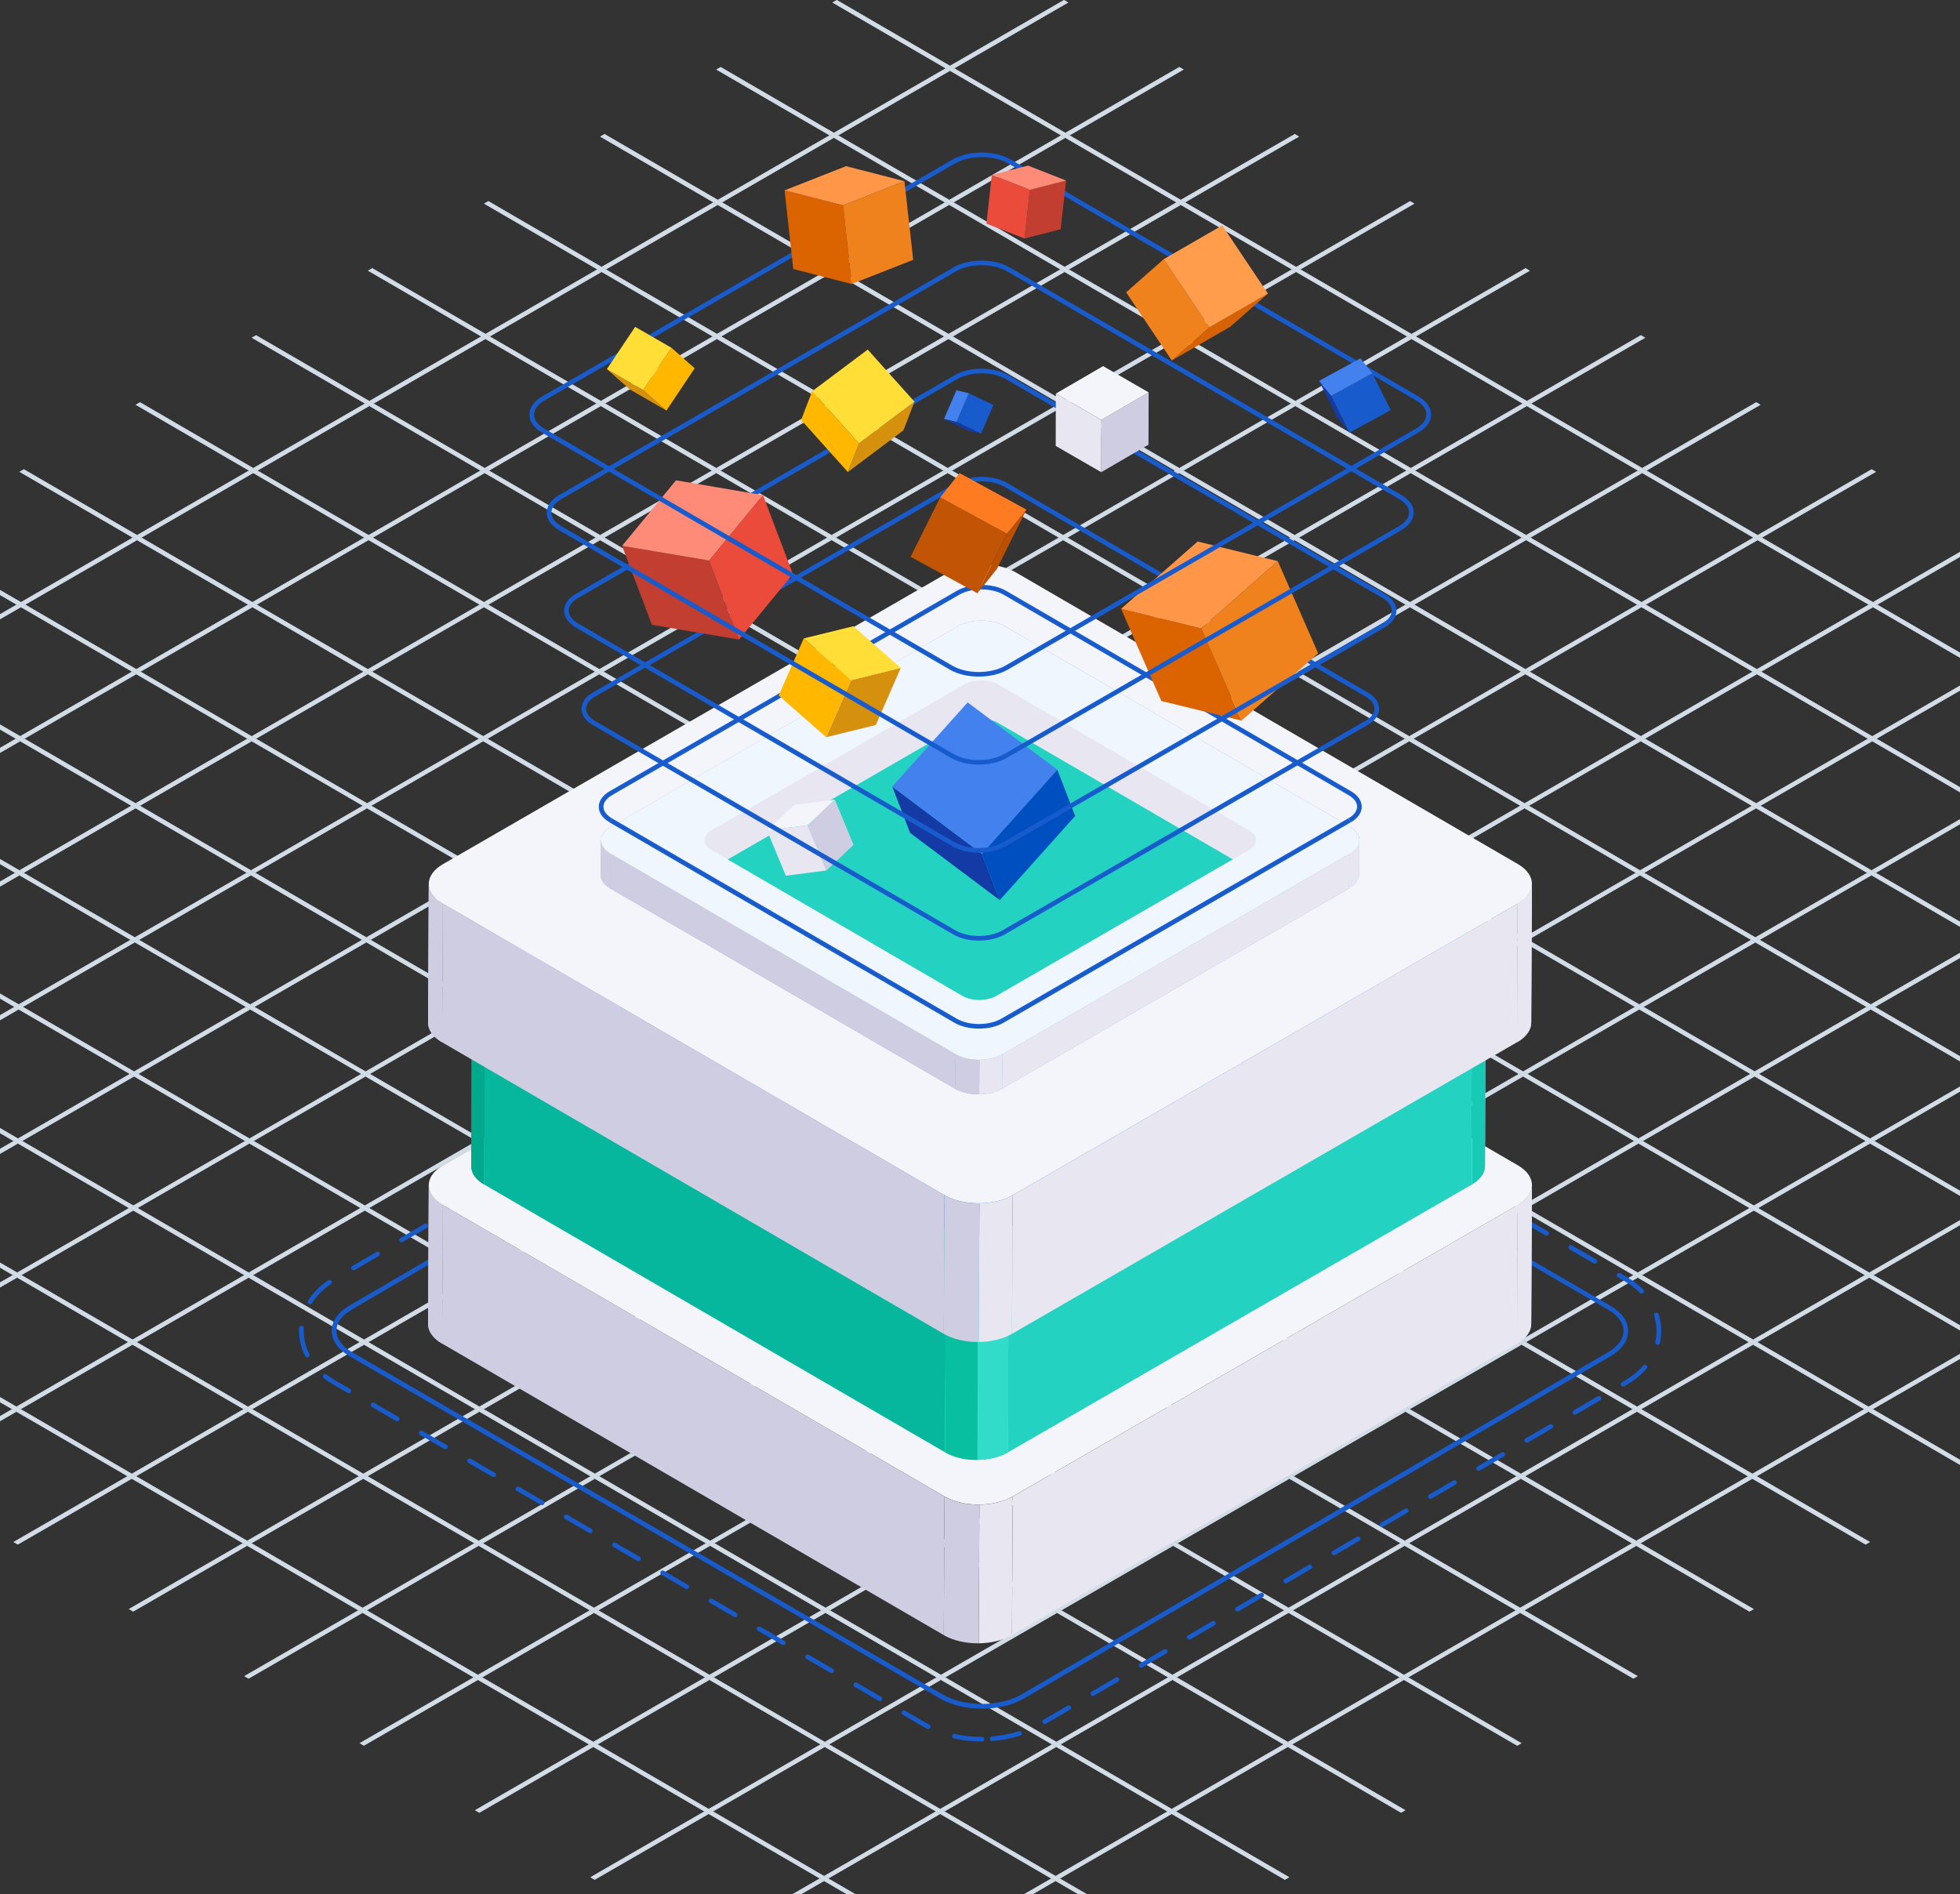 <?xml version="1.0" encoding="UTF-8"?><svg id="_圖層_1" xmlns="http://www.w3.org/2000/svg" xmlns:xlink="http://www.w3.org/1999/xlink" viewBox="0 0 271.62 262.49"><rect x="0" y="0" width="271.62" height="262.49" fill="#333333" stroke="none"/><defs><style>.cls-1{opacity:.74;}.cls-2,.cls-3{fill:#24d2c1;}.cls-4{clip-path:url(#clippath-11);}.cls-5{fill:#ff9648;}.cls-5,.cls-6,.cls-7,.cls-8,.cls-9,.cls-10,.cls-11,.cls-12,.cls-13,.cls-14,.cls-15,.cls-16,.cls-17,.cls-18,.cls-19,.cls-20,.cls-21,.cls-22,.cls-23,.cls-3,.cls-24,.cls-25,.cls-26,.cls-27,.cls-28,.cls-29,.cls-30,.cls-31,.cls-32,.cls-33,.cls-34,.cls-35{stroke-width:0px;}.cls-36,.cls-33{fill:#e7e6f1;}.cls-6{fill:#d1dce6;}.cls-7{fill:#ff9d4d;}.cls-8{fill:#133aa5;}.cls-37{clip-path:url(#clippath-2);}.cls-38{isolation:isolate;}.cls-9{fill:#fe8a78;}.cls-39{clip-path:url(#clippath-6);}.cls-10,.cls-40{fill:#cfcde2;}.cls-11{fill:#31ddc8;}.cls-12{fill:#ef821d;}.cls-13{fill:#d5900e;}.cls-14{fill:none;}.cls-15{fill:#98a4e0;}.cls-41{clip-path:url(#clippath-7);}.cls-42,.cls-23{fill:#00a88c;}.cls-43{clip-path:url(#clippath-1);}.cls-44{clip-path:url(#clippath-4);}.cls-16{fill:#06b79d;}.cls-17{fill:#004fc1;}.cls-18{fill:#18c9b4;}.cls-19{fill:#c15505;}.cls-20{fill:#f4f4fb;}.cls-21{fill:#eff6fe;}.cls-22{fill:#ba5000;}.cls-45{clip-path:url(#clippath-9);}.cls-46{clip-path:url(#clippath);}.cls-24{fill:#4281ee;}.cls-25{fill:url(#radial-gradient);}.cls-26{fill:#c13e30;}.cls-27{fill:#ffb700;}.cls-28{fill:#ffde38;}.cls-47{clip-path:url(#clippath-3);}.cls-48{clip-path:url(#clippath-8);}.cls-49{mask:url(#mask-1);}.cls-50{mask:url(#mask);}.cls-51{clip-path:url(#clippath-5);}.cls-29{fill:#db6300;}.cls-30{fill:#08bfa0;}.cls-52{clip-path:url(#clippath-10);}.cls-31{fill:#185bcc;}.cls-32{fill:#ff7b22;}.cls-34{fill:#ea4b3b;}.cls-35{fill:#d66203;}</style><radialGradient id="radial-gradient" cx="56.12" cy="143.96" fx="56.12" fy="143.96" r="158.51" gradientTransform="translate(195.49) rotate(-180) scale(1 -1)" gradientUnits="userSpaceOnUse"><stop offset="0" stop-color="#f2f2f2"/><stop offset="1" stop-color="#000"/></radialGradient><mask id="mask" x="-19.14" y="-14.55" width="317.02" height="317.02" maskUnits="userSpaceOnUse"><path class="cls-25" d="m-19.14,143.96C-19.14,56.42,51.83-14.55,139.37-14.55s158.51,70.97,158.51,158.51-70.97,158.51-158.51,158.51S-19.14,231.5-19.14,143.96Z"/></mask><mask id="mask-1" x="-19.14" y="-14.55" width="317.02" height="317.02" maskUnits="userSpaceOnUse"><path class="cls-25" d="m-19.14,143.96C-19.14,56.42,51.83-14.55,139.37-14.55s158.51,70.97,158.51,158.51-70.97,158.51-158.51,158.51S-19.14,231.5-19.14,143.96Z"/></mask><clipPath id="clippath"><path class="cls-10" d="m59.42,164.27l-.1,19.22c0,.99.65,1.97,1.94,2.72l.1-19.22c-1.29-.75-1.94-1.73-1.94-2.72Z"/></clipPath><clipPath id="clippath-1"><path class="cls-33" d="m212.2,183.45l.1-19.22c0,1-.66,2-1.97,2.76l-.1,19.22c1.32-.76,1.98-1.76,1.97-2.76Z"/></clipPath><clipPath id="clippath-2"><path class="cls-14" d="m130.89,207.4l-.1,19.22c2.6,1.51,6.84,1.51,9.46,0l.1-19.22c-2.62,1.51-6.85,1.51-9.46,0Z"/></clipPath><clipPath id="clippath-3"><path class="cls-23" d="m65.4,130.68l-.09,30.98c0,.91.6,1.81,1.78,2.5l.09-30.98c-1.19-.69-1.78-1.59-1.78-2.5Z"/></clipPath><clipPath id="clippath-4"><path class="cls-10" d="m205.8,161.62l.09-30.98c0,.92-.6,1.84-1.81,2.53l-.09,30.98c1.21-.7,1.82-1.62,1.81-2.53Z"/></clipPath><clipPath id="clippath-5"><path class="cls-3" d="m131.08,170.31l-.09,30.98c2.39,1.39,6.28,1.39,8.69,0l.09-30.98c-2.41,1.39-6.3,1.39-8.69,0Z"/></clipPath><clipPath id="clippath-6"><path class="cls-10" d="m59.42,122.51l-.1,19.22c0,.98.65,1.97,1.94,2.72l.1-19.22c-1.29-.75-1.94-1.73-1.94-2.72Z"/></clipPath><clipPath id="clippath-7"><path class="cls-33" d="m212.2,141.69l.1-19.22c0,1-.66,2-1.97,2.76l-.1,19.22c1.32-.76,1.98-1.76,1.97-2.76Z"/></clipPath><clipPath id="clippath-8"><path class="cls-14" d="m130.89,165.64l-.1,19.22c2.6,1.51,6.84,1.51,9.46,0l.1-19.22c-2.62,1.51-6.85,1.51-9.46,0Z"/></clipPath><clipPath id="clippath-9"><path class="cls-10" d="m83.3,116.46l-.07,4.79c0,.68.45,1.35,1.33,1.87l.07-4.79c-.89-.52-1.33-1.19-1.33-1.87Z"/></clipPath><clipPath id="clippath-10"><path class="cls-33" d="m188.32,121.22l.07-4.79c0,.69-.45,1.37-1.36,1.9l-.07,4.79c.91-.52,1.36-1.21,1.36-1.9Z"/></clipPath><clipPath id="clippath-11"><path class="cls-14" d="m132.43,146.1l-.07,4.79c1.79,1.04,4.7,1.04,6.5,0l.07-4.79c-1.8,1.04-4.71,1.04-6.5,0Z"/></clipPath></defs><g class="cls-50"><polygon class="cls-6" points="226.75 214.24 226.15 213.89 210.66 222.83 211.26 223.18 226.75 214.24"/><polygon class="cls-6" points="51.18 56.27 50.58 55.93 35.09 64.87 35.69 65.22 51.18 56.27"/><polygon class="cls-6" points="147.63 19.1 147.04 18.76 131.55 27.7 132.14 28.05 147.63 19.1"/><g class="cls-38"><polygon class="cls-6" points="148.04 .35 147.45 0 131.65 9.12 132.25 9.47 148.04 .35"/><polygon class="cls-6" points="131.65 9.81 131.05 9.47 115.56 18.41 116.16 18.76 131.65 9.81"/><polygon class="cls-6" points="115.96 0 131.65 9.12 132.25 9.47 147.64 18.41 148.23 18.76 163.63 27.7 164.23 28.05 179.62 37 180.21 37.34 195.61 46.29 196.21 46.63 211.6 55.58 212.19 55.93 227.58 64.87 228.18 65.22 243.58 74.16 244.17 74.51 259.56 83.45 260.16 83.8 271.62 90.46 271.62 91.16 259.56 84.15 258.96 83.8 243.57 74.86 242.98 74.51 227.58 65.56 226.98 65.22 211.59 56.27 211 55.93 195.61 46.98 195.01 46.63 179.61 37.69 179.02 37.34 163.63 28.4 163.03 28.05 147.63 19.1 147.04 18.76 131.65 9.81 131.05 9.47 115.36 .35 115.96 0"/><polygon class="cls-6" points="164.03 9.64 163.43 9.29 147.64 18.41 148.23 18.76 164.03 9.64"/><polygon class="cls-6" points="115.55 19.1 114.96 18.76 99.47 27.7 100.06 28.05 115.55 19.1"/><polygon class="cls-6" points="180.02 18.93 179.43 18.58 163.63 27.7 164.23 28.05 180.02 18.93"/><polygon class="cls-6" points="99.46 28.4 98.86 28.05 83.37 36.99 83.97 37.34 99.46 28.4"/><polygon class="cls-6" points="131.54 28.39 130.95 28.05 115.46 36.99 116.05 37.34 131.54 28.39"/><polygon class="cls-6" points="163.63 28.4 163.03 28.05 147.54 36.99 148.13 37.34 163.63 28.4"/><polygon class="cls-6" points="196.01 28.22 195.41 27.88 179.62 37 180.21 37.34 196.01 28.22"/><polygon class="cls-6" points="51.59 37.17 67.28 46.28 67.88 46.63 83.27 55.57 83.86 55.92 99.26 64.87 99.85 65.22 115.25 74.16 115.84 74.51 131.24 83.45 131.83 83.8 147.22 92.74 147.82 93.09 163.21 102.03 163.81 102.38 179.2 111.33 179.8 111.67 195.19 120.62 195.79 120.97 211.18 129.91 211.78 130.26 227.17 139.2 227.77 139.55 243.16 148.49 243.76 148.84 259.15 157.79 259.75 158.13 271.62 165.03 271.62 165.73 259.15 158.48 258.55 158.13 243.16 149.19 242.56 148.84 227.17 139.9 226.57 139.55 211.18 130.61 210.58 130.26 195.19 121.31 194.59 120.97 179.2 112.02 178.6 111.67 163.21 102.73 162.61 102.38 147.22 93.44 146.63 93.09 131.23 84.15 130.64 83.8 115.24 74.85 114.65 74.51 99.26 65.56 98.66 65.22 83.26 56.27 82.67 55.92 67.27 46.98 66.68 46.63 50.99 37.51 51.59 37.17"/><polygon class="cls-6" points="83.37 37.69 82.77 37.34 67.28 46.28 67.88 46.63 83.37 37.69"/><polygon class="cls-6" points="115.45 37.69 114.85 37.34 99.36 46.28 99.95 46.63 115.45 37.69"/><polygon class="cls-6" points="83.78 18.58 99.47 27.7 100.06 28.05 115.46 36.99 116.05 37.34 131.45 46.28 132.04 46.63 147.43 55.58 148.03 55.92 163.43 64.87 164.02 65.22 179.41 74.16 180.01 74.51 195.4 83.45 196 83.8 211.39 92.74 211.99 93.09 227.38 102.03 227.98 102.38 243.37 111.33 243.97 111.67 259.36 120.62 259.96 120.97 271.62 127.74 271.62 128.44 259.35 121.31 258.75 120.97 243.36 112.02 242.77 111.68 227.37 102.73 226.77 102.38 211.38 93.44 210.79 93.09 195.39 84.15 194.8 83.8 179.4 74.86 178.81 74.51 163.42 65.56 162.82 65.22 147.42 56.27 146.83 55.93 131.44 46.98 130.84 46.63 115.45 37.69 114.85 37.34 99.46 28.4 98.86 28.05 83.17 18.93 83.78 18.58"/><polygon class="cls-6" points="147.53 37.69 146.94 37.34 131.45 46.28 132.04 46.63 147.53 37.69"/><polygon class="cls-6" points="179.61 37.69 179.02 37.34 163.53 46.28 164.12 46.63 179.61 37.69"/><polygon class="cls-6" points="212 37.52 211.41 37.17 195.61 46.29 196.21 46.63 212 37.52"/><polygon class="cls-6" points="35.49 46.46 51.18 55.58 51.78 55.93 67.17 64.87 67.77 65.22 83.16 74.16 83.76 74.51 99.15 83.45 99.74 83.8 115.14 92.75 115.74 93.09 131.13 102.04 131.72 102.38 147.11 111.33 147.71 111.67 163.11 120.62 163.7 120.97 179.09 129.91 179.69 130.26 195.09 139.21 195.68 139.55 211.07 148.5 211.67 148.84 227.06 157.79 227.66 158.14 243.05 167.08 243.65 167.43 259.04 176.37 259.64 176.72 271.62 183.68 271.62 184.38 259.04 177.07 258.44 176.72 243.05 167.77 242.45 167.43 227.06 158.48 226.46 158.13 211.07 149.19 210.47 148.84 195.08 139.9 194.49 139.55 179.09 130.61 178.49 130.26 163.1 121.31 162.51 120.97 147.11 112.02 146.52 111.67 131.12 102.73 130.53 102.38 115.14 93.44 114.54 93.09 99.14 84.15 98.55 83.8 83.16 74.86 82.56 74.51 67.16 65.56 66.57 65.22 51.18 56.27 50.58 55.93 34.89 46.81 35.49 46.46"/><polygon class="cls-6" points="67.27 46.98 66.68 46.63 51.18 55.58 51.78 55.93 67.27 46.98"/><polygon class="cls-6" points="99.35 46.98 98.76 46.63 83.27 55.57 83.86 55.92 99.35 46.98"/><polygon class="cls-6" points="131.44 46.98 130.84 46.63 115.35 55.58 115.95 55.93 131.44 46.98"/><polygon class="cls-6" points="163.52 46.98 162.93 46.63 147.43 55.57 148.03 55.92 163.52 46.98"/><polygon class="cls-6" points="195.61 46.98 195.01 46.63 179.52 55.58 180.11 55.93 195.61 46.98"/><polygon class="cls-6" points="227.99 46.81 227.39 46.46 211.6 55.58 212.19 55.93 227.99 46.81"/><polygon class="cls-6" points="83.26 56.27 82.67 55.92 67.17 64.87 67.77 65.22 83.26 56.27"/><polygon class="cls-6" points="115.35 56.27 114.75 55.93 99.26 64.87 99.85 65.22 115.35 56.27"/><polygon class="cls-6" points="147.42 56.27 146.83 55.93 131.34 64.87 131.93 65.22 147.42 56.27"/><polygon class="cls-6" points="179.51 56.27 178.92 55.93 163.43 64.87 164.02 65.22 179.51 56.27"/><polygon class="cls-6" points="211.59 56.27 211 55.93 195.51 64.87 196.1 65.22 211.59 56.27"/><polygon class="cls-6" points="243.97 56.1 243.38 55.75 227.58 64.87 228.18 65.22 243.97 56.1"/><polygon class="cls-6" points="35.09 65.56 34.49 65.22 19 74.16 19.6 74.51 35.09 65.56"/><polygon class="cls-6" points="67.16 65.56 66.57 65.22 51.08 74.16 51.67 74.51 67.16 65.56"/><polygon class="cls-6" points="99.26 65.56 98.66 65.22 83.16 74.16 83.76 74.51 99.26 65.56"/><polygon class="cls-6" points="131.33 65.56 130.74 65.22 115.25 74.16 115.84 74.51 131.33 65.56"/><polygon class="cls-6" points="163.42 65.56 162.82 65.22 147.33 74.16 147.93 74.51 163.42 65.56"/><polygon class="cls-6" points="195.5 65.56 194.91 65.22 179.41 74.16 180.01 74.51 195.5 65.56"/><polygon class="cls-6" points="227.58 65.56 226.98 65.22 211.49 74.16 212.09 74.51 227.58 65.56"/><polygon class="cls-6" points="259.97 65.39 259.37 65.04 243.58 74.16 244.17 74.51 259.97 65.39"/><polygon class="cls-6" points="82.95 112.02 82.35 111.68 66.86 120.62 67.46 120.97 82.95 112.02"/><polygon class="cls-6" points="98.93 121.31 98.34 120.97 82.85 129.91 83.44 130.26 98.93 121.31"/><polygon class="cls-6" points="114.92 130.61 114.33 130.26 98.83 139.2 99.43 139.55 114.92 130.61"/><polygon class="cls-6" points="130.92 139.9 130.32 139.55 114.83 148.5 115.42 148.84 130.92 139.9"/><polygon class="cls-6" points="146.9 149.19 146.31 148.84 130.81 157.79 131.41 158.13 146.9 149.19"/><polygon class="cls-6" points="162.89 158.48 162.3 158.14 146.81 167.08 147.4 167.43 162.89 158.48"/><polygon class="cls-6" points="178.88 167.77 178.29 167.43 162.79 176.37 163.39 176.72 178.88 167.77"/><polygon class="cls-6" points="194.87 177.07 194.27 176.72 178.78 185.66 179.38 186.01 194.87 177.07"/><polygon class="cls-6" points="210.86 186.36 210.26 186.01 194.77 194.96 195.37 195.3 210.86 186.36"/><polygon class="cls-6" points="226.85 195.65 226.25 195.3 210.76 204.25 211.36 204.59 226.85 195.65"/><polygon class="cls-6" points="242.84 204.94 242.24 204.6 226.75 213.54 227.35 213.89 242.84 204.94"/><polygon class="cls-6" points="0 81.77 2.9 83.45 3.5 83.8 18.89 92.74 19.48 93.09 34.88 102.04 35.48 102.38 50.87 111.33 51.46 111.67 66.86 120.62 67.46 120.97 82.85 129.91 83.44 130.26 98.83 139.2 99.43 139.55 114.83 148.5 115.42 148.84 130.81 157.79 131.41 158.13 146.81 167.08 147.4 167.43 162.79 176.37 162.79 176.37 163.39 176.72 163.39 176.72 178.78 185.66 179.38 186.01 194.77 194.96 195.37 195.3 210.76 204.25 211.36 204.59 226.75 213.54 227.35 213.89 243.04 223.01 242.44 223.35 226.75 214.24 226.15 213.89 210.76 204.94 210.16 204.59 194.77 195.65 194.17 195.3 178.78 186.36 178.18 186.01 162.79 177.07 162.19 176.72 146.8 167.77 146.21 167.43 130.81 158.48 130.21 158.13 114.82 149.19 114.23 148.84 98.83 139.9 98.24 139.55 82.84 130.61 82.25 130.26 66.86 121.31 66.26 120.97 50.86 112.02 50.27 111.67 34.88 102.73 34.28 102.38 18.88 93.44 18.29 93.09 2.9 84.15 2.3 83.8 0 82.46 0 81.77"/><polygon class="cls-6" points="18.99 74.86 18.39 74.51 2.9 83.45 3.5 83.8 18.99 74.86"/><polygon class="cls-6" points="2.7 65.39 18.39 74.51 18.99 74.86 34.38 83.8 34.98 84.15 50.37 93.09 50.97 93.44 66.36 102.38 66.96 102.73 82.35 111.68 82.95 112.02 98.34 120.97 98.94 121.31 114.33 130.26 114.92 130.61 130.32 139.55 130.92 139.9 146.31 148.84 146.9 149.19 162.3 158.14 162.9 158.48 178.29 167.43 178.88 167.77 194.27 176.72 194.87 177.07 210.27 186.01 210.86 186.36 226.25 195.3 226.85 195.65 242.24 204.6 242.84 204.94 258.53 214.06 259.14 213.71 243.45 204.59 242.85 204.25 227.45 195.3 226.86 194.95 211.47 186.01 210.87 185.66 195.48 176.72 194.88 176.37 179.49 167.42 178.89 167.08 163.5 158.13 162.9 157.79 147.51 148.84 146.91 148.49 131.52 139.55 130.92 139.2 115.53 130.26 114.93 129.91 99.54 120.97 98.94 120.62 83.55 111.67 82.96 111.33 67.56 102.38 66.97 102.03 51.57 93.09 50.98 92.74 35.58 83.8 34.98 83.45 19.6 74.51 19 74.16 3.31 65.04 2.7 65.39"/><polygon class="cls-6" points="51.07 74.85 50.48 74.51 34.98 83.45 35.58 83.8 51.07 74.85"/><polygon class="cls-6" points="83.16 74.86 82.56 74.51 67.07 83.45 67.67 83.8 83.16 74.86"/><polygon class="cls-6" points="115.24 74.85 114.65 74.51 99.15 83.45 99.74 83.8 115.24 74.85"/><polygon class="cls-6" points="147.33 74.86 146.73 74.51 131.24 83.45 131.83 83.8 147.33 74.86"/><polygon class="cls-6" points="179.4 74.86 178.81 74.51 163.32 83.45 163.91 83.8 179.4 74.86"/><polygon class="cls-6" points="211.49 74.85 210.89 74.51 195.4 83.45 196 83.8 211.49 74.85"/><polygon class="cls-6" points="243.57 74.86 242.98 74.51 227.48 83.45 228.08 83.8 243.57 74.86"/><polygon class="cls-6" points="271.62 76.49 271.62 77.18 260.16 83.8 259.56 83.45 271.62 76.49"/><polygon class="cls-6" points="0 100.41 2.8 102.03 3.39 102.38 18.79 111.33 19.39 111.67 34.78 120.62 35.37 120.96 50.77 129.91 51.36 130.26 66.76 139.2 67.35 139.55 82.74 148.49 83.34 148.84 98.73 157.79 99.33 158.13 114.72 167.08 115.32 167.42 130.72 176.37 131.31 176.72 146.7 185.66 147.3 186.01 162.69 194.95 163.29 195.3 178.68 204.25 179.28 204.59 194.67 213.54 195.26 213.88 210.66 222.83 211.26 223.18 226.95 232.3 226.35 232.64 210.66 223.53 210.06 223.18 194.66 214.23 194.07 213.88 178.68 204.94 178.08 204.59 162.69 195.65 162.09 195.3 146.7 186.36 146.1 186.01 130.71 177.07 130.12 176.72 114.72 167.77 114.12 167.42 98.73 158.48 98.14 158.13 82.74 149.19 82.14 148.84 66.75 139.9 66.16 139.55 50.77 130.6 50.17 130.26 34.77 121.31 34.18 120.96 18.79 112.02 18.19 111.67 2.79 102.73 2.2 102.38 0 101.1 0 100.41"/><polygon class="cls-6" points="0 85.13 2.3 83.8 2.9 84.15 0 85.82 0 85.13"/><polygon class="cls-6" points="34.98 84.15 34.38 83.8 18.89 92.74 19.48 93.09 34.98 84.15"/><polygon class="cls-6" points="67.07 84.15 66.47 83.8 50.98 92.74 51.57 93.09 67.07 84.15"/><polygon class="cls-6" points="99.14 84.15 98.55 83.8 83.06 92.74 83.65 93.09 99.14 84.15"/><polygon class="cls-6" points="131.23 84.15 130.64 83.8 115.14 92.75 115.74 93.09 131.23 84.15"/><polygon class="cls-6" points="163.31 84.15 162.72 83.8 147.22 92.74 147.82 93.09 163.31 84.15"/><polygon class="cls-6" points="195.39 84.15 194.79 83.8 179.3 92.74 179.9 93.09 195.39 84.15"/><polygon class="cls-6" points="227.48 84.15 226.89 83.8 211.39 92.74 211.99 93.09 227.48 84.15"/><polygon class="cls-6" points="259.56 84.15 258.96 83.8 243.47 92.74 244.07 93.09 259.56 84.15"/><polygon class="cls-6" points="18.88 93.44 18.29 93.09 2.8 102.03 3.39 102.38 18.88 93.44"/><polygon class="cls-6" points="50.97 93.44 50.37 93.09 34.88 102.04 35.48 102.38 50.97 93.44"/><polygon class="cls-6" points="83.05 93.44 82.46 93.09 66.96 102.03 67.56 102.38 83.05 93.44"/><polygon class="cls-6" points="115.14 93.44 114.54 93.09 99.05 102.04 99.64 102.38 115.14 93.44"/><polygon class="cls-6" points="147.22 93.44 146.63 93.09 131.13 102.04 131.72 102.38 147.22 93.44"/><polygon class="cls-6" points="179.3 93.44 178.7 93.09 163.21 102.04 163.81 102.38 179.3 93.44"/><polygon class="cls-6" points="211.38 93.44 210.79 93.09 195.3 102.04 195.89 102.38 211.38 93.44"/><polygon class="cls-6" points="243.47 93.44 242.87 93.09 227.38 102.03 227.97 102.38 243.47 93.44"/><polygon class="cls-6" points="271.62 95.02 271.62 95.71 260.06 102.38 259.46 102.04 271.62 95.02"/><polygon class="cls-6" points="0 103.65 2.2 102.38 2.79 102.73 0 104.34 0 103.65"/><polygon class="cls-6" points="34.88 102.73 34.28 102.38 18.79 111.33 19.39 111.67 34.88 102.73"/><polygon class="cls-6" points="66.96 102.73 66.36 102.38 50.87 111.33 51.46 111.67 66.96 102.73"/><polygon class="cls-6" points="99.04 102.73 98.45 102.38 82.96 111.33 83.55 111.67 99.04 102.73"/><polygon class="cls-6" points="131.12 102.73 130.53 102.38 115.04 111.33 115.63 111.67 131.12 102.73"/><polygon class="cls-6" points="163.21 102.73 162.61 102.38 147.11 111.33 147.71 111.67 163.21 102.73"/><polygon class="cls-6" points="195.29 102.73 194.7 102.38 179.2 111.33 179.8 111.67 195.29 102.73"/><polygon class="cls-6" points="227.37 102.73 226.77 102.38 211.28 111.33 211.88 111.67 227.37 102.73"/><polygon class="cls-6" points="259.46 102.73 258.86 102.38 243.37 111.33 243.97 111.67 259.46 102.73"/><polygon class="cls-6" points="0 156.34 2.49 157.79 3.08 158.13 18.48 167.08 19.07 167.42 34.46 176.37 35.06 176.72 50.45 185.66 51.05 186.01 66.44 194.95 67.04 195.3 82.44 204.25 83.03 204.59 98.42 213.54 99.02 213.88 114.41 222.83 115.01 223.18 130.4 232.12 131 232.47 146.39 241.41 146.98 241.76 162.38 250.71 162.98 251.05 178.67 260.17 178.06 260.52 162.37 251.4 161.78 251.06 146.38 242.11 145.78 241.76 130.39 232.82 129.8 232.47 114.4 223.53 113.8 223.18 98.41 214.23 97.82 213.89 82.43 204.94 81.83 204.6 66.43 195.65 65.84 195.3 50.45 186.36 49.85 186.01 34.45 177.07 33.86 176.72 18.47 167.77 17.87 167.43 2.48 158.48 1.88 158.14 0 157.04 0 156.34"/><polygon class="cls-6" points="130.71 177.07 130.12 176.72 114.62 185.67 115.21 186.01 130.71 177.07"/><polygon class="cls-6" points="146.7 186.36 146.1 186.01 130.6 194.96 131.2 195.3 146.7 186.36"/><polygon class="cls-6" points="162.69 195.65 162.09 195.3 146.59 204.25 147.19 204.6 162.69 195.65"/><polygon class="cls-6" points="178.68 204.94 178.08 204.59 162.58 213.54 163.18 213.89 178.68 204.94"/><polygon class="cls-6" points="0 119.06 2.69 120.62 3.29 120.97 18.68 129.91 19.27 130.26 34.67 139.21 35.27 139.55 50.66 148.5 51.26 148.84 66.65 157.79 67.24 158.13 82.64 167.08 83.23 167.43 98.63 176.37 99.22 176.72 114.62 185.67 114.62 185.67 115.21 186.01 130.6 194.96 131.2 195.3 131.2 195.3 146.59 204.25 147.19 204.6 162.58 213.54 163.18 213.89 178.57 222.83 179.17 223.18 194.56 232.13 195.16 232.47 210.85 241.59 210.25 241.94 194.56 232.82 193.96 232.47 178.57 223.53 177.97 223.18 162.58 214.23 161.99 213.89 146.59 204.94 145.99 204.59 130.6 195.65 130 195.3 114.61 186.36 114.02 186.01 98.62 177.07 98.03 176.72 82.63 167.77 82.04 167.43 66.64 158.48 66.05 158.13 50.65 149.19 50.06 148.84 34.67 139.9 34.07 139.55 18.68 130.6 18.08 130.26 2.69 121.31 2.09 120.97 0 119.75 0 119.06"/><polygon class="cls-6" points="18.79 112.02 18.19 111.67 2.69 120.62 3.29 120.97 18.79 112.02"/><polygon class="cls-6" points="50.86 112.02 50.27 111.67 34.78 120.62 35.37 120.96 50.86 112.02"/><polygon class="cls-6" points="115.03 112.02 114.44 111.67 98.94 120.62 99.54 120.97 115.03 112.02"/><polygon class="cls-6" points="147.11 112.02 146.51 111.67 131.02 120.62 131.62 120.97 147.11 112.02"/><polygon class="cls-6" points="179.2 112.02 178.6 111.67 163.11 120.62 163.7 120.97 179.2 112.02"/><polygon class="cls-6" points="211.28 112.02 210.68 111.67 195.19 120.62 195.79 120.97 211.28 112.02"/><polygon class="cls-6" points="243.36 112.02 242.77 111.68 227.28 120.62 227.87 120.97 243.36 112.02"/><polygon class="cls-6" points="271.62 113.54 271.62 114.23 259.96 120.97 259.36 120.62 271.62 113.54"/><polygon class="cls-6" points="149.37 262.49 146.28 260.69 145.68 260.35 130.29 251.4 129.69 251.05 114.3 242.11 113.71 241.76 98.31 232.82 97.71 232.47 82.32 223.53 81.73 223.18 66.33 214.23 65.74 213.89 50.34 204.94 49.74 204.59 34.35 195.65 33.76 195.3 18.36 186.36 17.76 186.01 2.37 177.06 1.78 176.72 0 175.68 0 174.99 2.38 176.37 2.97 176.72 18.37 185.66 18.96 186.01 34.36 194.96 34.95 195.3 50.34 204.25 50.94 204.59 66.34 213.54 66.93 213.89 82.32 222.83 82.92 223.18 98.31 232.12 98.91 232.47 114.3 241.42 114.9 241.76 130.29 250.71 130.89 251.05 146.28 260 146.88 260.35 150.57 262.49 149.37 262.49"/><polygon class="cls-6" points="0 122.18 2.09 120.97 2.69 121.31 0 122.87 0 122.18"/><polygon class="cls-6" points="34.77 121.31 34.18 120.96 18.68 129.91 19.27 130.26 34.77 121.31"/><polygon class="cls-6" points="66.86 121.31 66.26 120.97 50.77 129.91 51.36 130.26 66.86 121.31"/><polygon class="cls-6" points="131.02 121.31 130.42 120.97 114.93 129.91 115.53 130.26 131.02 121.31"/><polygon class="cls-6" points="163.1 121.31 162.51 120.97 147.02 129.91 147.61 130.26 163.1 121.31"/><polygon class="cls-6" points="195.19 121.31 194.59 120.97 179.09 129.91 179.69 130.26 195.19 121.31"/><polygon class="cls-6" points="227.27 121.31 226.68 120.97 211.18 129.91 211.78 130.26 227.27 121.31"/><polygon class="cls-6" points="259.35 121.31 258.75 120.97 243.26 129.91 243.86 130.26 259.35 121.31"/><polygon class="cls-6" points="117.29 262.49 114.2 260.69 113.6 260.34 98.21 251.4 97.61 251.05 82.22 242.11 81.62 241.76 66.23 232.82 65.63 232.47 50.24 223.53 49.65 223.18 34.25 214.23 33.65 213.88 18.26 204.94 17.67 204.59 2.27 195.65 1.67 195.3 0 194.33 0 193.63 2.27 194.95 2.87 195.3 18.27 204.25 18.86 204.59 34.25 213.54 34.85 213.88 50.25 222.83 50.84 223.18 66.23 232.12 66.83 232.47 82.22 241.41 82.82 241.76 98.21 250.71 98.81 251.05 114.2 260 114.79 260.34 118.49 262.49 117.29 262.49"/><polygon class="cls-6" points="18.68 130.6 18.08 130.26 2.59 139.2 3.18 139.55 18.68 130.6"/><polygon class="cls-6" points="50.77 130.6 50.17 130.26 34.67 139.21 35.27 139.55 50.77 130.6"/><polygon class="cls-6" points="82.84 130.6 82.25 130.26 66.76 139.2 67.35 139.55 82.84 130.6"/><polygon class="cls-6" points="147.01 130.61 146.42 130.26 130.92 139.2 131.52 139.55 147.01 130.61"/><polygon class="cls-6" points="179.09 130.61 178.49 130.26 163 139.2 163.6 139.55 179.09 130.61"/><polygon class="cls-6" points="211.18 130.61 210.58 130.26 195.09 139.21 195.68 139.55 211.18 130.61"/><polygon class="cls-6" points="243.26 130.61 242.66 130.26 227.17 139.2 227.77 139.55 243.26 130.61"/><polygon class="cls-6" points="271.62 132.06 271.62 132.76 259.85 139.55 259.25 139.2 271.62 132.06"/><polygon class="cls-6" points="0 140.7 1.99 139.55 2.58 139.9 0 141.39 0 140.7"/><polygon class="cls-6" points="34.67 139.9 34.07 139.55 18.58 148.5 19.18 148.84 34.67 139.9"/><polygon class="cls-6" points="66.75 139.9 66.16 139.55 50.66 148.5 51.26 148.84 66.75 139.9"/><polygon class="cls-6" points="98.83 139.9 98.23 139.55 82.74 148.49 83.34 148.84 98.83 139.9"/><polygon class="cls-6" points="163 139.9 162.4 139.55 146.91 148.49 147.51 148.84 163 139.9"/><polygon class="cls-6" points="195.08 139.9 194.49 139.55 178.99 148.5 179.59 148.84 195.08 139.9"/><polygon class="cls-6" points="227.17 139.9 226.57 139.55 211.07 148.5 211.67 148.84 227.17 139.9"/><polygon class="cls-6" points="259.25 139.9 258.65 139.55 243.16 148.49 243.76 148.84 259.25 139.9"/><polygon class="cls-6" points="18.58 149.19 17.98 148.84 2.49 157.79 3.08 158.13 18.58 149.19"/><polygon class="cls-6" points="50.65 149.19 50.06 148.84 34.57 157.79 35.16 158.13 50.65 149.19"/><polygon class="cls-6" points="82.74 149.19 82.14 148.84 66.65 157.79 67.24 158.13 82.74 149.19"/><polygon class="cls-6" points="114.82 149.19 114.23 148.84 98.73 157.79 99.33 158.13 114.82 149.19"/><polygon class="cls-6" points="178.99 149.19 178.4 148.84 162.9 157.79 163.5 158.13 178.99 149.19"/><polygon class="cls-6" points="211.07 149.19 210.47 148.84 194.98 157.79 195.58 158.13 211.07 149.19"/><polygon class="cls-6" points="243.16 149.19 242.56 148.84 227.06 157.79 227.66 158.14 243.16 149.19"/><polygon class="cls-6" points="271.62 150.59 271.62 151.28 259.75 158.13 259.15 157.79 271.62 150.59"/><polygon class="cls-6" points="99.87 9.29 115.56 18.41 116.16 18.76 131.55 27.7 132.14 28.05 147.54 36.99 148.13 37.34 163.53 46.28 164.12 46.63 179.52 55.58 180.11 55.93 195.51 64.87 196.1 65.22 211.49 74.16 212.09 74.51 227.49 83.45 228.08 83.8 243.47 92.74 244.07 93.09 259.46 102.04 260.06 102.38 271.62 109.1 271.62 109.8 259.46 102.73 258.86 102.38 243.47 93.44 242.87 93.09 227.48 84.15 226.89 83.8 211.49 74.85 210.89 74.51 195.5 65.56 194.91 65.22 179.51 56.27 178.92 55.93 163.52 46.98 162.93 46.63 147.53 37.69 146.94 37.34 131.54 28.39 130.95 28.05 115.56 19.1 114.96 18.76 99.27 9.64 99.87 9.29"/><polygon class="cls-6" points="0 159.22 1.88 158.14 2.48 158.48 0 159.91 0 159.22"/><polygon class="cls-6" points="34.56 158.48 33.97 158.13 18.47 167.08 19.07 167.42 34.56 158.48"/><polygon class="cls-6" points="66.64 158.48 66.05 158.13 50.55 167.08 51.15 167.42 66.64 158.48"/><polygon class="cls-6" points="98.73 158.48 98.14 158.13 82.64 167.08 83.23 167.43 98.73 158.48"/><polygon class="cls-6" points="130.81 158.48 130.21 158.13 114.72 167.08 115.32 167.42 130.81 158.48"/><polygon class="cls-6" points="194.98 158.48 194.38 158.13 178.89 167.08 179.49 167.42 194.98 158.48"/><polygon class="cls-6" points="227.06 158.48 226.46 158.13 210.97 167.08 211.57 167.43 227.06 158.48"/><polygon class="cls-6" points="259.15 158.48 258.55 158.13 243.05 167.08 243.65 167.43 259.15 158.48"/><polygon class="cls-6" points="18.47 167.77 17.87 167.43 2.38 176.37 2.97 176.72 18.47 167.77"/><polygon class="cls-6" points="50.55 167.77 49.95 167.42 34.46 176.37 35.06 176.72 50.55 167.77"/><polygon class="cls-6" points="82.63 167.77 82.04 167.43 66.55 176.37 67.14 176.72 82.63 167.77"/><polygon class="cls-6" points="114.72 167.77 114.12 167.42 98.62 176.37 99.22 176.72 114.72 167.77"/><polygon class="cls-6" points="146.8 167.77 146.21 167.43 130.71 176.37 131.31 176.72 146.8 167.77"/><polygon class="cls-6" points="210.97 167.77 210.37 167.42 194.88 176.37 195.48 176.72 210.97 167.77"/><polygon class="cls-6" points="243.05 167.77 242.45 167.43 226.96 176.37 227.56 176.72 243.05 167.77"/><polygon class="cls-6" points="271.62 169.11 271.62 169.8 259.64 176.72 259.04 176.37 271.62 169.11"/><polygon class="cls-6" points="67.68 27.88 83.37 36.99 83.97 37.34 99.36 46.28 99.95 46.63 115.35 55.58 115.95 55.93 131.34 64.87 131.93 65.22 147.33 74.16 147.93 74.51 163.32 83.45 163.91 83.8 179.3 92.74 179.9 93.09 195.3 102.04 195.89 102.38 211.28 111.33 211.88 111.67 227.28 120.62 227.87 120.97 243.26 129.91 243.86 130.26 259.25 139.2 259.85 139.55 271.62 146.39 271.62 147.09 259.25 139.9 258.65 139.55 243.26 130.61 242.66 130.26 227.27 121.31 226.68 120.97 211.28 112.02 210.68 111.67 195.29 102.73 194.7 102.38 179.3 93.44 178.7 93.09 163.31 84.15 162.72 83.8 147.33 74.86 146.73 74.51 131.33 65.56 130.74 65.22 115.35 56.27 114.75 55.93 99.35 46.98 98.76 46.63 83.37 37.69 82.77 37.34 67.08 28.22 67.68 27.88"/><polygon class="cls-6" points="0 177.74 1.78 176.72 2.37 177.06 0 178.43 0 177.74"/><polygon class="cls-6" points="34.45 177.07 33.86 176.72 18.37 185.66 18.96 186.01 34.45 177.07"/><polygon class="cls-6" points="66.54 177.07 65.95 176.72 50.45 185.66 51.05 186.01 66.54 177.07"/><polygon class="cls-6" points="98.62 177.07 98.03 176.72 82.53 185.66 83.13 186.01 98.62 177.07"/><polygon class="cls-6" points="162.79 177.07 162.19 176.72 146.7 185.66 147.3 186.01 162.79 177.07"/><polygon class="cls-6" points="226.96 177.07 226.36 176.72 210.87 185.66 211.47 186.01 226.96 177.07"/><polygon class="cls-6" points="259.04 177.07 258.44 176.72 242.95 185.66 243.54 186.01 259.04 177.07"/><polygon class="cls-6" points="18.36 186.36 17.76 186.01 2.27 194.95 2.87 195.3 18.36 186.36"/><polygon class="cls-6" points="50.45 186.36 49.85 186.01 34.36 194.96 34.95 195.3 50.45 186.36"/><polygon class="cls-6" points="82.53 186.36 81.93 186.01 66.44 194.95 67.04 195.3 82.53 186.36"/><polygon class="cls-6" points="114.61 186.36 114.02 186.01 98.53 194.96 99.12 195.3 114.61 186.36"/><polygon class="cls-6" points="178.78 186.36 178.18 186.01 162.69 194.95 163.29 195.3 178.78 186.36"/><polygon class="cls-6" points="242.94 186.36 242.35 186.01 226.86 194.95 227.45 195.3 242.94 186.36"/><polygon class="cls-6" points="271.62 187.64 271.62 188.33 259.54 195.3 258.94 194.96 271.62 187.64"/><polygon class="cls-6" points="34.35 195.65 33.76 195.3 18.27 204.25 18.86 204.59 34.35 195.65"/><polygon class="cls-6" points="0 196.27 1.67 195.3 2.27 195.65 0 196.96 0 196.27"/><polygon class="cls-6" points="66.43 195.65 65.84 195.3 50.34 204.25 50.94 204.59 66.43 195.65"/><polygon class="cls-6" points="98.52 195.65 97.93 195.3 82.43 204.25 83.03 204.59 98.52 195.65"/><polygon class="cls-6" points="130.6 195.65 130 195.3 114.51 204.25 115.11 204.59 130.6 195.65"/><polygon class="cls-6" points="194.77 195.65 194.17 195.3 178.68 204.25 179.28 204.59 194.77 195.65"/><polygon class="cls-6" points="258.94 195.65 258.34 195.3 242.85 204.25 243.45 204.59 258.94 195.65"/><polygon class="cls-6" points="19.4 55.75 35.09 64.87 35.69 65.22 51.08 74.16 51.67 74.51 67.07 83.45 67.67 83.8 83.06 92.74 83.65 93.09 99.05 102.04 99.64 102.38 115.04 111.33 115.63 111.67 131.02 120.62 131.62 120.97 147.02 129.91 147.61 130.26 163 139.2 163.6 139.55 178.99 148.5 179.59 148.84 194.98 157.79 195.58 158.13 210.97 167.08 211.57 167.43 226.96 176.37 227.56 176.72 242.95 185.66 243.54 186.01 258.94 194.96 259.54 195.3 271.62 202.32 271.62 203.02 258.94 195.65 258.34 195.3 242.94 186.36 242.35 186.01 226.96 177.07 226.36 176.72 210.97 167.77 210.37 167.42 194.98 158.48 194.38 158.13 178.99 149.19 178.4 148.84 163 139.9 162.4 139.55 147.01 130.61 146.42 130.26 131.02 121.31 130.42 120.97 115.03 112.02 114.44 111.67 99.04 102.73 98.45 102.38 83.05 93.44 82.46 93.09 67.07 84.15 66.47 83.8 51.07 74.85 50.48 74.51 35.09 65.56 34.49 65.22 18.8 56.1 19.4 55.75"/><polygon class="cls-6" points="50.34 204.94 49.74 204.59 34.25 213.54 34.85 213.88 50.34 204.94"/><polygon class="cls-6" points="17.67 204.59 1.87 213.71 2.47 214.06 18.26 204.94 17.67 204.59"/><polygon class="cls-6" points="82.43 204.94 81.83 204.6 66.34 213.54 66.93 213.89 82.43 204.94"/><polygon class="cls-6" points="114.51 204.94 113.91 204.59 98.42 213.54 99.02 213.88 114.51 204.94"/><polygon class="cls-6" points="146.59 204.94 145.99 204.59 130.5 213.54 131.1 213.89 146.59 204.94"/><polygon class="cls-6" points="210.76 204.94 210.16 204.59 194.67 213.54 195.26 213.88 210.76 204.94"/><polygon class="cls-6" points="66.33 214.23 65.74 213.89 50.25 222.83 50.84 223.18 66.33 214.23"/><polygon class="cls-6" points="33.65 213.88 17.86 223 18.45 223.35 34.25 214.23 33.65 213.88"/><polygon class="cls-6" points="98.41 214.23 97.82 213.89 82.32 222.83 82.92 223.18 98.41 214.23"/><polygon class="cls-6" points="130.5 214.23 129.9 213.88 114.41 222.83 115.01 223.18 130.5 214.23"/><polygon class="cls-6" points="162.58 214.23 161.99 213.89 146.49 222.83 147.09 223.18 162.58 214.23"/><polygon class="cls-6" points="194.66 214.23 194.07 213.88 178.57 222.83 179.17 223.18 194.66 214.23"/><polygon class="cls-6" points="82.32 223.53 81.73 223.18 66.23 232.12 66.83 232.47 82.32 223.53"/><polygon class="cls-6" points="49.65 223.18 33.85 232.3 34.45 232.64 50.24 223.53 49.65 223.18"/><polygon class="cls-6" points="114.4 223.53 113.8 223.18 98.31 232.12 98.91 232.47 114.4 223.53"/><polygon class="cls-6" points="146.49 223.53 145.89 223.18 130.4 232.12 131 232.47 146.49 223.53"/><polygon class="cls-6" points="178.57 223.53 177.97 223.18 162.48 232.12 163.08 232.47 178.57 223.53"/><polygon class="cls-6" points="210.66 223.53 210.06 223.18 194.56 232.13 195.16 232.47 210.66 223.53"/><polygon class="cls-6" points="98.31 232.82 97.71 232.47 82.22 241.41 82.82 241.76 98.31 232.82"/><polygon class="cls-6" points="65.63 232.47 49.84 241.59 50.43 241.93 66.23 232.82 65.63 232.47"/><polygon class="cls-6" points="130.39 232.82 129.8 232.47 114.3 241.42 114.9 241.76 130.39 232.82"/><polygon class="cls-6" points="162.48 232.82 161.88 232.47 146.39 241.41 146.98 241.76 162.48 232.82"/><polygon class="cls-6" points="194.56 232.82 193.96 232.47 178.47 241.42 179.07 241.76 194.56 232.82"/><polygon class="cls-6" points="114.3 242.11 113.7 241.76 98.21 250.71 98.81 251.05 114.3 242.11"/><polygon class="cls-6" points="81.62 241.76 65.83 250.88 66.43 251.23 82.22 242.11 81.62 241.76"/><polygon class="cls-6" points="146.38 242.11 145.78 241.76 130.29 250.71 130.89 251.05 146.38 242.11"/><polygon class="cls-6" points="178.47 242.11 177.87 241.76 162.38 250.71 162.98 251.05 178.47 242.11"/><polygon class="cls-6" points="0 137.7 2.59 139.2 3.18 139.55 18.58 148.5 19.18 148.84 34.57 157.79 35.16 158.13 50.56 167.08 51.15 167.42 66.55 176.37 67.14 176.72 82.53 185.66 83.13 186.01 98.53 194.96 99.12 195.3 114.51 204.25 115.11 204.59 130.5 213.54 131.1 213.89 146.49 222.83 147.09 223.18 162.48 232.12 163.08 232.47 178.47 241.42 179.07 241.76 194.76 250.88 194.16 251.23 178.47 242.11 177.87 241.76 162.48 232.82 161.88 232.47 146.49 223.53 145.89 223.18 130.5 214.23 129.9 213.88 114.51 204.94 113.91 204.59 98.52 195.65 97.93 195.3 82.53 186.36 81.93 186.01 66.54 177.07 65.95 176.72 50.55 167.77 49.95 167.42 34.56 158.48 33.97 158.13 18.58 149.19 17.98 148.84 2.58 139.9 1.99 139.55 0 138.39 0 137.7"/><polygon class="cls-6" points="130.29 251.4 129.69 251.05 114.2 260 114.79 260.34 130.29 251.4"/><polygon class="cls-6" points="97.61 251.05 81.82 260.17 82.41 260.52 98.21 251.4 97.61 251.05"/><polygon class="cls-6" points="162.37 251.4 161.77 251.06 146.28 260 146.88 260.35 162.37 251.4"/><polygon class="cls-6" points="141.97 262.49 145.68 260.35 146.28 260.69 143.17 262.49 141.97 262.49"/><polygon class="cls-6" points="109.88 262.49 113.6 260.34 114.2 260.69 111.08 262.49 109.88 262.49"/></g></g><g class="cls-49"><g class="cls-1"><polygon class="cls-6" points="226.75 214.24 226.15 213.89 210.66 222.83 211.26 223.18 226.75 214.24"/><polygon class="cls-6" points="51.18 56.27 50.58 55.93 35.09 64.87 35.69 65.22 51.18 56.27"/><polygon class="cls-6" points="147.63 19.1 147.04 18.76 131.55 27.7 132.14 28.05 147.63 19.1"/><g class="cls-38"><polygon class="cls-6" points="148.04 .35 147.45 0 131.65 9.12 132.25 9.47 148.04 .35"/><polygon class="cls-6" points="131.65 9.81 131.05 9.47 115.56 18.41 116.16 18.76 131.65 9.81"/><polygon class="cls-6" points="115.96 0 131.65 9.12 132.25 9.47 147.64 18.41 148.23 18.76 163.63 27.7 164.23 28.05 179.62 37 180.21 37.34 195.61 46.29 196.21 46.63 211.6 55.58 212.19 55.93 227.58 64.87 228.18 65.22 243.58 74.16 244.17 74.51 259.56 83.45 260.16 83.8 271.62 90.46 271.62 91.16 259.56 84.15 258.96 83.8 243.57 74.86 242.98 74.51 227.58 65.56 226.98 65.22 211.59 56.27 211 55.93 195.61 46.98 195.01 46.63 179.61 37.69 179.02 37.34 163.63 28.4 163.03 28.05 147.63 19.1 147.04 18.76 131.65 9.81 131.05 9.47 115.36 .35 115.96 0"/><polygon class="cls-6" points="164.03 9.64 163.43 9.29 147.64 18.41 148.23 18.76 164.03 9.64"/><polygon class="cls-6" points="115.55 19.1 114.96 18.76 99.47 27.7 100.06 28.05 115.55 19.1"/><polygon class="cls-6" points="180.02 18.93 179.43 18.58 163.63 27.7 164.23 28.05 180.02 18.93"/><polygon class="cls-6" points="99.46 28.4 98.86 28.05 83.37 36.99 83.97 37.34 99.46 28.4"/><polygon class="cls-6" points="131.54 28.39 130.95 28.05 115.46 36.99 116.05 37.34 131.54 28.39"/><polygon class="cls-6" points="163.63 28.4 163.03 28.05 147.54 36.99 148.13 37.34 163.63 28.4"/><polygon class="cls-6" points="196.01 28.22 195.41 27.88 179.62 37 180.21 37.34 196.01 28.22"/><polygon class="cls-6" points="51.59 37.17 67.28 46.28 67.88 46.63 83.27 55.57 83.86 55.92 99.26 64.87 99.85 65.22 115.25 74.16 115.84 74.51 131.24 83.45 131.83 83.8 147.22 92.74 147.82 93.09 163.21 102.03 163.81 102.38 179.2 111.33 179.8 111.67 195.19 120.62 195.79 120.97 211.18 129.91 211.78 130.26 227.17 139.2 227.77 139.55 243.16 148.49 243.76 148.84 259.15 157.79 259.75 158.13 271.62 165.03 271.62 165.73 259.15 158.48 258.55 158.13 243.16 149.19 242.56 148.84 227.17 139.9 226.57 139.55 211.18 130.61 210.58 130.26 195.19 121.31 194.59 120.97 179.2 112.02 178.6 111.67 163.21 102.73 162.61 102.38 147.22 93.44 146.63 93.09 131.23 84.15 130.64 83.8 115.24 74.85 114.65 74.51 99.26 65.56 98.66 65.22 83.26 56.27 82.67 55.92 67.27 46.98 66.68 46.63 50.99 37.51 51.59 37.17"/><polygon class="cls-6" points="83.37 37.69 82.77 37.34 67.28 46.28 67.88 46.63 83.37 37.69"/><polygon class="cls-6" points="115.45 37.69 114.85 37.34 99.36 46.28 99.95 46.63 115.45 37.69"/><polygon class="cls-6" points="83.78 18.58 99.47 27.7 100.06 28.05 115.46 36.99 116.05 37.34 131.45 46.28 132.04 46.63 147.43 55.58 148.03 55.92 163.43 64.87 164.02 65.22 179.41 74.16 180.01 74.51 195.4 83.45 196 83.8 211.39 92.74 211.99 93.09 227.38 102.03 227.98 102.38 243.37 111.33 243.97 111.67 259.36 120.62 259.96 120.97 271.62 127.74 271.62 128.44 259.35 121.31 258.75 120.97 243.36 112.02 242.77 111.68 227.37 102.73 226.77 102.38 211.38 93.44 210.79 93.09 195.39 84.15 194.8 83.8 179.4 74.86 178.81 74.51 163.42 65.56 162.82 65.22 147.42 56.27 146.83 55.93 131.44 46.98 130.84 46.63 115.45 37.69 114.85 37.34 99.46 28.4 98.86 28.05 83.17 18.93 83.78 18.58"/><polygon class="cls-6" points="147.53 37.69 146.94 37.34 131.45 46.28 132.04 46.63 147.53 37.69"/><polygon class="cls-6" points="179.61 37.69 179.02 37.34 163.53 46.28 164.12 46.63 179.61 37.69"/><polygon class="cls-6" points="212 37.52 211.41 37.17 195.61 46.29 196.21 46.63 212 37.52"/><polygon class="cls-6" points="35.49 46.46 51.18 55.58 51.78 55.93 67.17 64.87 67.77 65.22 83.16 74.16 83.76 74.51 99.15 83.45 99.74 83.8 115.14 92.75 115.74 93.09 131.13 102.04 131.72 102.38 147.11 111.33 147.71 111.67 163.11 120.62 163.7 120.97 179.09 129.91 179.69 130.26 195.09 139.21 195.68 139.55 211.07 148.5 211.67 148.84 227.06 157.79 227.66 158.14 243.05 167.08 243.65 167.43 259.04 176.37 259.64 176.72 271.62 183.68 271.62 184.38 259.04 177.07 258.44 176.72 243.05 167.77 242.45 167.43 227.06 158.48 226.46 158.13 211.07 149.19 210.47 148.84 195.08 139.9 194.49 139.55 179.09 130.61 178.49 130.26 163.1 121.31 162.51 120.97 147.11 112.02 146.52 111.67 131.12 102.73 130.53 102.38 115.14 93.44 114.54 93.09 99.14 84.15 98.55 83.8 83.16 74.86 82.56 74.51 67.16 65.56 66.57 65.22 51.18 56.27 50.58 55.93 34.89 46.81 35.49 46.46"/><polygon class="cls-6" points="67.27 46.98 66.68 46.63 51.18 55.58 51.78 55.93 67.27 46.98"/><polygon class="cls-6" points="99.35 46.98 98.76 46.63 83.27 55.57 83.86 55.92 99.35 46.98"/><polygon class="cls-6" points="131.44 46.98 130.84 46.63 115.35 55.58 115.95 55.93 131.44 46.98"/><polygon class="cls-6" points="163.52 46.98 162.93 46.63 147.43 55.57 148.03 55.92 163.52 46.98"/><polygon class="cls-6" points="195.61 46.98 195.01 46.63 179.52 55.58 180.11 55.93 195.61 46.98"/><polygon class="cls-6" points="227.99 46.81 227.39 46.46 211.6 55.58 212.19 55.93 227.99 46.81"/><polygon class="cls-6" points="83.26 56.27 82.67 55.92 67.17 64.87 67.77 65.22 83.26 56.27"/><polygon class="cls-6" points="115.35 56.27 114.75 55.93 99.26 64.87 99.85 65.22 115.35 56.27"/><polygon class="cls-6" points="147.42 56.27 146.83 55.93 131.34 64.87 131.93 65.22 147.42 56.27"/><polygon class="cls-6" points="179.51 56.27 178.92 55.93 163.43 64.87 164.02 65.22 179.51 56.27"/><polygon class="cls-6" points="211.59 56.27 211 55.93 195.51 64.87 196.1 65.22 211.59 56.27"/><polygon class="cls-6" points="243.97 56.1 243.38 55.75 227.58 64.87 228.18 65.22 243.97 56.1"/><polygon class="cls-6" points="35.09 65.56 34.49 65.22 19 74.16 19.6 74.51 35.09 65.56"/><polygon class="cls-6" points="67.16 65.56 66.57 65.22 51.08 74.16 51.67 74.51 67.16 65.56"/><polygon class="cls-6" points="99.26 65.56 98.66 65.22 83.16 74.16 83.76 74.51 99.26 65.56"/><polygon class="cls-6" points="131.33 65.56 130.74 65.22 115.25 74.16 115.84 74.51 131.33 65.56"/><polygon class="cls-6" points="163.42 65.56 162.82 65.22 147.33 74.16 147.93 74.51 163.42 65.56"/><polygon class="cls-6" points="195.5 65.56 194.91 65.22 179.41 74.16 180.01 74.51 195.5 65.56"/><polygon class="cls-6" points="227.58 65.56 226.98 65.22 211.49 74.16 212.09 74.51 227.58 65.56"/><polygon class="cls-6" points="259.97 65.39 259.37 65.04 243.58 74.16 244.17 74.51 259.97 65.39"/><polygon class="cls-6" points="82.95 112.02 82.35 111.68 66.86 120.62 67.46 120.97 82.95 112.02"/><polygon class="cls-6" points="98.93 121.31 98.34 120.97 82.85 129.91 83.44 130.26 98.93 121.31"/><polygon class="cls-6" points="114.92 130.61 114.33 130.26 98.83 139.2 99.43 139.55 114.92 130.61"/><polygon class="cls-6" points="130.92 139.9 130.32 139.55 114.83 148.5 115.42 148.84 130.92 139.9"/><polygon class="cls-6" points="146.9 149.19 146.31 148.84 130.81 157.79 131.41 158.13 146.9 149.19"/><polygon class="cls-6" points="162.89 158.48 162.3 158.14 146.81 167.08 147.4 167.43 162.89 158.48"/><polygon class="cls-6" points="178.88 167.77 178.29 167.43 162.79 176.37 163.39 176.72 178.88 167.77"/><polygon class="cls-6" points="194.87 177.07 194.27 176.72 178.78 185.66 179.38 186.01 194.87 177.07"/><polygon class="cls-6" points="210.86 186.36 210.26 186.01 194.77 194.96 195.37 195.3 210.86 186.36"/><polygon class="cls-6" points="226.85 195.65 226.25 195.3 210.76 204.25 211.36 204.59 226.85 195.65"/><polygon class="cls-6" points="242.84 204.94 242.24 204.6 226.75 213.54 227.35 213.89 242.84 204.94"/><polygon class="cls-6" points="0 81.77 2.9 83.45 3.5 83.8 18.89 92.74 19.48 93.09 34.88 102.04 35.48 102.38 50.87 111.33 51.46 111.67 66.86 120.62 67.46 120.97 82.85 129.91 83.44 130.26 98.83 139.2 99.43 139.55 114.83 148.5 115.42 148.84 130.81 157.79 131.41 158.13 146.81 167.08 147.4 167.43 162.79 176.37 162.79 176.37 163.39 176.72 163.39 176.72 178.78 185.66 179.38 186.01 194.77 194.96 195.37 195.3 210.76 204.25 211.36 204.59 226.75 213.54 227.35 213.89 243.04 223.01 242.44 223.35 226.75 214.24 226.15 213.89 210.76 204.94 210.16 204.59 194.77 195.65 194.17 195.3 178.78 186.36 178.18 186.01 162.79 177.07 162.19 176.72 146.8 167.77 146.21 167.43 130.81 158.48 130.21 158.13 114.82 149.19 114.23 148.84 98.83 139.9 98.24 139.55 82.84 130.61 82.25 130.26 66.86 121.31 66.26 120.97 50.86 112.02 50.27 111.67 34.88 102.73 34.28 102.38 18.88 93.44 18.29 93.09 2.9 84.15 2.3 83.8 0 82.46 0 81.77"/><polygon class="cls-6" points="18.99 74.86 18.39 74.51 2.9 83.45 3.5 83.8 18.99 74.86"/><polygon class="cls-6" points="2.7 65.39 18.39 74.51 18.99 74.86 34.38 83.8 34.98 84.15 50.37 93.09 50.97 93.44 66.36 102.38 66.96 102.73 82.35 111.68 82.95 112.02 98.34 120.97 98.94 121.31 114.33 130.26 114.92 130.61 130.32 139.55 130.92 139.9 146.31 148.84 146.9 149.19 162.3 158.14 162.9 158.48 178.29 167.43 178.88 167.77 194.27 176.72 194.87 177.07 210.27 186.01 210.86 186.36 226.25 195.3 226.85 195.65 242.24 204.6 242.84 204.94 258.53 214.06 259.14 213.71 243.45 204.59 242.85 204.25 227.45 195.3 226.86 194.95 211.47 186.01 210.87 185.66 195.48 176.72 194.88 176.37 179.49 167.42 178.89 167.08 163.5 158.13 162.9 157.79 147.51 148.84 146.91 148.49 131.52 139.55 130.92 139.2 115.53 130.26 114.93 129.91 99.54 120.97 98.94 120.62 83.55 111.67 82.96 111.33 67.56 102.38 66.97 102.03 51.57 93.09 50.98 92.74 35.58 83.8 34.98 83.45 19.6 74.51 19 74.16 3.31 65.04 2.7 65.39"/><polygon class="cls-6" points="51.07 74.85 50.48 74.51 34.98 83.45 35.58 83.8 51.07 74.85"/><polygon class="cls-6" points="83.16 74.86 82.56 74.51 67.07 83.45 67.67 83.8 83.16 74.86"/><polygon class="cls-6" points="115.24 74.85 114.65 74.51 99.15 83.45 99.74 83.8 115.24 74.85"/><polygon class="cls-6" points="147.33 74.86 146.73 74.51 131.24 83.45 131.83 83.8 147.33 74.86"/><polygon class="cls-6" points="179.4 74.86 178.81 74.51 163.32 83.45 163.91 83.8 179.4 74.86"/><polygon class="cls-6" points="211.49 74.85 210.89 74.51 195.4 83.45 196 83.8 211.49 74.85"/><polygon class="cls-6" points="243.57 74.86 242.98 74.51 227.48 83.45 228.08 83.8 243.57 74.86"/><polygon class="cls-6" points="271.62 76.49 271.62 77.18 260.16 83.8 259.56 83.45 271.62 76.49"/><polygon class="cls-6" points="0 100.41 2.8 102.03 3.39 102.38 18.79 111.33 19.39 111.67 34.78 120.62 35.37 120.96 50.77 129.91 51.36 130.26 66.76 139.2 67.35 139.55 82.74 148.49 83.34 148.84 98.73 157.79 99.33 158.13 114.72 167.08 115.32 167.42 130.72 176.37 131.31 176.72 146.7 185.66 147.3 186.01 162.69 194.95 163.29 195.3 178.68 204.25 179.28 204.59 194.67 213.54 195.26 213.88 210.66 222.83 211.26 223.18 226.95 232.3 226.35 232.64 210.66 223.53 210.06 223.18 194.66 214.23 194.07 213.88 178.68 204.94 178.08 204.59 162.69 195.65 162.09 195.3 146.7 186.36 146.1 186.01 130.71 177.07 130.12 176.72 114.72 167.77 114.12 167.42 98.73 158.48 98.14 158.13 82.74 149.19 82.14 148.84 66.75 139.9 66.16 139.55 50.77 130.6 50.17 130.26 34.77 121.31 34.18 120.96 18.79 112.02 18.19 111.67 2.79 102.73 2.2 102.38 0 101.1 0 100.41"/><polygon class="cls-6" points="0 85.13 2.3 83.8 2.9 84.15 0 85.82 0 85.13"/><polygon class="cls-6" points="34.98 84.15 34.38 83.8 18.89 92.74 19.48 93.09 34.98 84.15"/><polygon class="cls-6" points="67.07 84.15 66.47 83.8 50.98 92.74 51.57 93.09 67.07 84.15"/><polygon class="cls-6" points="99.14 84.15 98.55 83.8 83.06 92.74 83.65 93.09 99.14 84.15"/><polygon class="cls-6" points="131.23 84.15 130.64 83.8 115.14 92.75 115.74 93.09 131.23 84.15"/><polygon class="cls-6" points="163.31 84.15 162.72 83.8 147.22 92.74 147.82 93.09 163.31 84.15"/><polygon class="cls-6" points="195.39 84.15 194.79 83.8 179.3 92.74 179.9 93.09 195.39 84.15"/><polygon class="cls-6" points="227.48 84.15 226.89 83.8 211.39 92.74 211.99 93.09 227.48 84.15"/><polygon class="cls-6" points="259.56 84.15 258.96 83.8 243.47 92.74 244.07 93.09 259.56 84.15"/><polygon class="cls-6" points="18.88 93.44 18.29 93.09 2.8 102.03 3.39 102.38 18.88 93.44"/><polygon class="cls-6" points="50.97 93.44 50.37 93.09 34.88 102.04 35.48 102.38 50.97 93.44"/><polygon class="cls-6" points="83.05 93.44 82.46 93.09 66.96 102.03 67.56 102.38 83.05 93.44"/><polygon class="cls-6" points="115.14 93.44 114.54 93.09 99.05 102.04 99.64 102.38 115.14 93.44"/><polygon class="cls-6" points="147.22 93.44 146.63 93.09 131.13 102.04 131.72 102.38 147.22 93.44"/><polygon class="cls-6" points="179.3 93.44 178.7 93.09 163.21 102.04 163.81 102.38 179.3 93.44"/><polygon class="cls-6" points="211.38 93.44 210.79 93.09 195.3 102.04 195.89 102.38 211.38 93.44"/><polygon class="cls-6" points="243.47 93.44 242.87 93.09 227.38 102.03 227.97 102.38 243.47 93.44"/><polygon class="cls-6" points="271.62 95.02 271.62 95.71 260.06 102.38 259.46 102.04 271.62 95.02"/><polygon class="cls-6" points="0 103.65 2.2 102.38 2.79 102.73 0 104.34 0 103.65"/><polygon class="cls-6" points="34.88 102.73 34.28 102.38 18.79 111.33 19.39 111.67 34.88 102.73"/><polygon class="cls-6" points="66.96 102.73 66.36 102.38 50.87 111.33 51.46 111.67 66.96 102.73"/><polygon class="cls-6" points="99.04 102.73 98.45 102.38 82.96 111.33 83.55 111.67 99.04 102.73"/><polygon class="cls-6" points="131.12 102.73 130.53 102.38 115.04 111.33 115.63 111.67 131.12 102.73"/><polygon class="cls-6" points="163.21 102.73 162.61 102.38 147.11 111.33 147.71 111.67 163.21 102.73"/><polygon class="cls-6" points="195.29 102.73 194.7 102.38 179.2 111.33 179.8 111.67 195.29 102.73"/><polygon class="cls-6" points="227.37 102.73 226.77 102.38 211.28 111.33 211.88 111.67 227.37 102.73"/><polygon class="cls-6" points="259.46 102.73 258.86 102.38 243.37 111.33 243.97 111.67 259.46 102.73"/><polygon class="cls-6" points="0 156.34 2.49 157.79 3.08 158.13 18.48 167.08 19.07 167.42 34.46 176.37 35.06 176.72 50.45 185.66 51.05 186.01 66.44 194.95 67.04 195.3 82.44 204.25 83.03 204.59 98.42 213.54 99.02 213.88 114.41 222.83 115.01 223.18 130.4 232.12 131 232.47 146.39 241.41 146.98 241.76 162.38 250.71 162.98 251.05 178.67 260.17 178.06 260.52 162.37 251.4 161.78 251.06 146.38 242.11 145.78 241.76 130.39 232.82 129.8 232.47 114.4 223.53 113.8 223.18 98.41 214.23 97.82 213.89 82.43 204.94 81.83 204.6 66.43 195.65 65.84 195.3 50.45 186.36 49.85 186.01 34.45 177.07 33.86 176.72 18.47 167.77 17.87 167.43 2.48 158.48 1.88 158.14 0 157.04 0 156.34"/><polygon class="cls-6" points="130.71 177.07 130.12 176.72 114.62 185.67 115.21 186.01 130.71 177.07"/><polygon class="cls-6" points="146.7 186.36 146.1 186.01 130.6 194.96 131.2 195.3 146.7 186.36"/><polygon class="cls-6" points="162.69 195.65 162.09 195.3 146.59 204.25 147.19 204.6 162.69 195.65"/><polygon class="cls-6" points="178.68 204.94 178.08 204.59 162.58 213.54 163.18 213.89 178.68 204.94"/><polygon class="cls-6" points="0 119.06 2.69 120.62 3.29 120.97 18.68 129.91 19.27 130.26 34.67 139.21 35.27 139.55 50.66 148.5 51.26 148.84 66.65 157.79 67.24 158.13 82.64 167.08 83.23 167.43 98.63 176.37 99.22 176.72 114.62 185.67 114.62 185.67 115.21 186.01 130.6 194.96 131.2 195.3 131.2 195.3 146.59 204.25 147.19 204.6 162.58 213.54 163.18 213.89 178.57 222.83 179.17 223.18 194.56 232.13 195.16 232.47 210.85 241.59 210.25 241.94 194.56 232.82 193.96 232.47 178.57 223.53 177.97 223.18 162.58 214.23 161.99 213.89 146.59 204.94 145.99 204.59 130.6 195.65 130 195.3 114.61 186.36 114.02 186.01 98.62 177.07 98.03 176.72 82.63 167.77 82.04 167.43 66.64 158.48 66.05 158.13 50.65 149.19 50.06 148.84 34.67 139.9 34.07 139.55 18.68 130.6 18.08 130.26 2.69 121.31 2.09 120.97 0 119.75 0 119.06"/><polygon class="cls-6" points="18.79 112.02 18.19 111.67 2.69 120.62 3.29 120.97 18.79 112.02"/><polygon class="cls-6" points="50.86 112.02 50.27 111.67 34.78 120.62 35.37 120.96 50.86 112.02"/><polygon class="cls-6" points="115.03 112.02 114.44 111.67 98.94 120.62 99.54 120.97 115.03 112.02"/><polygon class="cls-6" points="147.11 112.02 146.51 111.67 131.02 120.62 131.62 120.97 147.11 112.02"/><polygon class="cls-6" points="179.2 112.02 178.6 111.67 163.11 120.62 163.7 120.97 179.2 112.02"/><polygon class="cls-6" points="211.28 112.02 210.68 111.67 195.19 120.62 195.79 120.97 211.28 112.02"/><polygon class="cls-6" points="243.36 112.02 242.77 111.68 227.28 120.62 227.87 120.97 243.36 112.02"/><polygon class="cls-6" points="271.62 113.54 271.62 114.23 259.96 120.97 259.36 120.62 271.62 113.54"/><polygon class="cls-6" points="149.37 262.49 146.28 260.69 145.68 260.35 130.29 251.4 129.69 251.05 114.3 242.11 113.71 241.76 98.31 232.82 97.71 232.47 82.32 223.53 81.73 223.18 66.33 214.23 65.74 213.89 50.34 204.94 49.74 204.59 34.35 195.65 33.76 195.3 18.36 186.36 17.76 186.01 2.37 177.06 1.78 176.72 0 175.68 0 174.99 2.38 176.37 2.97 176.72 18.37 185.66 18.96 186.01 34.36 194.96 34.95 195.3 50.34 204.25 50.94 204.59 66.34 213.54 66.93 213.89 82.32 222.83 82.92 223.18 98.31 232.12 98.91 232.47 114.3 241.42 114.9 241.76 130.29 250.71 130.89 251.05 146.28 260 146.88 260.35 150.57 262.49 149.37 262.49"/><polygon class="cls-6" points="0 122.18 2.09 120.97 2.69 121.31 0 122.87 0 122.18"/><polygon class="cls-6" points="34.77 121.31 34.18 120.96 18.68 129.91 19.27 130.26 34.77 121.31"/><polygon class="cls-6" points="66.86 121.31 66.26 120.97 50.77 129.91 51.36 130.26 66.86 121.31"/><polygon class="cls-6" points="131.02 121.31 130.42 120.97 114.93 129.91 115.53 130.26 131.02 121.31"/><polygon class="cls-6" points="163.1 121.31 162.51 120.97 147.02 129.91 147.61 130.26 163.1 121.31"/><polygon class="cls-6" points="195.19 121.31 194.59 120.97 179.09 129.91 179.69 130.26 195.19 121.31"/><polygon class="cls-6" points="227.27 121.31 226.68 120.97 211.18 129.91 211.78 130.26 227.27 121.31"/><polygon class="cls-6" points="259.35 121.31 258.75 120.97 243.26 129.91 243.86 130.26 259.35 121.31"/><polygon class="cls-6" points="117.29 262.49 114.2 260.69 113.6 260.34 98.21 251.4 97.61 251.05 82.22 242.11 81.62 241.76 66.23 232.82 65.63 232.47 50.24 223.53 49.65 223.18 34.25 214.23 33.65 213.88 18.26 204.94 17.67 204.59 2.27 195.65 1.67 195.3 0 194.33 0 193.63 2.27 194.95 2.87 195.3 18.27 204.25 18.86 204.59 34.25 213.54 34.85 213.88 50.25 222.83 50.84 223.18 66.23 232.12 66.83 232.47 82.22 241.41 82.82 241.76 98.21 250.71 98.81 251.05 114.2 260 114.79 260.34 118.49 262.49 117.29 262.49"/><polygon class="cls-6" points="18.68 130.6 18.08 130.26 2.59 139.2 3.18 139.55 18.68 130.6"/><polygon class="cls-6" points="50.77 130.6 50.17 130.26 34.67 139.21 35.27 139.55 50.77 130.6"/><polygon class="cls-6" points="82.84 130.6 82.25 130.26 66.76 139.2 67.35 139.55 82.84 130.6"/><polygon class="cls-6" points="147.01 130.61 146.42 130.26 130.92 139.2 131.52 139.55 147.01 130.61"/><polygon class="cls-6" points="179.09 130.61 178.49 130.26 163 139.2 163.6 139.55 179.09 130.61"/><polygon class="cls-6" points="211.18 130.61 210.58 130.26 195.09 139.21 195.68 139.55 211.18 130.61"/><polygon class="cls-6" points="243.26 130.61 242.66 130.26 227.17 139.2 227.77 139.55 243.26 130.61"/><polygon class="cls-6" points="271.62 132.06 271.62 132.76 259.85 139.55 259.25 139.2 271.62 132.06"/><polygon class="cls-6" points="0 140.7 1.99 139.55 2.58 139.9 0 141.39 0 140.7"/><polygon class="cls-6" points="34.67 139.9 34.07 139.55 18.58 148.5 19.18 148.84 34.67 139.9"/><polygon class="cls-6" points="66.75 139.9 66.16 139.55 50.66 148.5 51.26 148.84 66.75 139.9"/><polygon class="cls-6" points="98.83 139.9 98.23 139.55 82.74 148.49 83.34 148.84 98.83 139.9"/><polygon class="cls-6" points="163 139.9 162.4 139.55 146.91 148.49 147.51 148.84 163 139.9"/><polygon class="cls-6" points="195.08 139.9 194.49 139.55 178.99 148.5 179.59 148.84 195.08 139.9"/><polygon class="cls-6" points="227.17 139.9 226.57 139.55 211.07 148.5 211.67 148.84 227.17 139.9"/><polygon class="cls-6" points="259.25 139.9 258.65 139.55 243.16 148.49 243.76 148.84 259.25 139.9"/><polygon class="cls-6" points="18.58 149.19 17.98 148.84 2.49 157.79 3.08 158.13 18.58 149.19"/><polygon class="cls-6" points="50.65 149.19 50.06 148.84 34.57 157.79 35.16 158.13 50.65 149.19"/><polygon class="cls-6" points="82.74 149.19 82.14 148.84 66.65 157.79 67.24 158.13 82.74 149.19"/><polygon class="cls-6" points="114.82 149.19 114.23 148.84 98.73 157.79 99.33 158.13 114.82 149.19"/><polygon class="cls-6" points="178.99 149.19 178.4 148.84 162.9 157.79 163.5 158.13 178.99 149.19"/><polygon class="cls-6" points="211.07 149.19 210.47 148.84 194.98 157.79 195.58 158.13 211.07 149.19"/><polygon class="cls-6" points="243.16 149.19 242.56 148.84 227.06 157.79 227.66 158.14 243.16 149.19"/><polygon class="cls-6" points="271.62 150.59 271.62 151.28 259.75 158.13 259.15 157.79 271.62 150.59"/><polygon class="cls-6" points="99.87 9.29 115.56 18.41 116.16 18.76 131.55 27.7 132.14 28.05 147.54 36.99 148.13 37.34 163.53 46.28 164.12 46.63 179.52 55.58 180.11 55.93 195.51 64.87 196.1 65.22 211.49 74.16 212.09 74.51 227.49 83.45 228.08 83.8 243.47 92.74 244.07 93.09 259.46 102.04 260.06 102.38 271.62 109.1 271.62 109.8 259.46 102.73 258.86 102.38 243.47 93.44 242.87 93.09 227.48 84.15 226.89 83.8 211.49 74.85 210.89 74.51 195.5 65.56 194.91 65.22 179.51 56.27 178.92 55.93 163.52 46.98 162.93 46.63 147.53 37.69 146.94 37.34 131.54 28.39 130.95 28.05 115.56 19.1 114.96 18.76 99.27 9.64 99.87 9.29"/><polygon class="cls-6" points="0 159.22 1.88 158.14 2.48 158.48 0 159.91 0 159.22"/><polygon class="cls-6" points="34.56 158.48 33.97 158.13 18.47 167.08 19.07 167.42 34.56 158.48"/><polygon class="cls-6" points="66.64 158.48 66.05 158.13 50.55 167.08 51.15 167.42 66.64 158.48"/><polygon class="cls-6" points="98.73 158.48 98.14 158.13 82.64 167.08 83.23 167.43 98.73 158.48"/><polygon class="cls-6" points="130.81 158.48 130.21 158.13 114.72 167.08 115.32 167.42 130.81 158.48"/><polygon class="cls-6" points="194.98 158.48 194.38 158.13 178.89 167.08 179.49 167.42 194.98 158.48"/><polygon class="cls-6" points="227.06 158.48 226.46 158.13 210.97 167.08 211.57 167.43 227.06 158.48"/><polygon class="cls-6" points="259.15 158.48 258.55 158.13 243.05 167.08 243.65 167.43 259.15 158.48"/><polygon class="cls-6" points="18.47 167.77 17.87 167.43 2.38 176.37 2.97 176.72 18.47 167.77"/><polygon class="cls-6" points="50.55 167.77 49.95 167.42 34.46 176.37 35.06 176.72 50.55 167.77"/><polygon class="cls-6" points="82.63 167.77 82.04 167.43 66.55 176.37 67.14 176.72 82.63 167.77"/><polygon class="cls-6" points="114.72 167.77 114.12 167.42 98.62 176.37 99.22 176.72 114.72 167.77"/><polygon class="cls-6" points="146.8 167.77 146.21 167.43 130.71 176.37 131.31 176.72 146.8 167.77"/><polygon class="cls-6" points="210.97 167.77 210.37 167.42 194.88 176.37 195.48 176.72 210.97 167.77"/><polygon class="cls-6" points="243.05 167.77 242.45 167.43 226.96 176.37 227.56 176.72 243.05 167.77"/><polygon class="cls-6" points="271.62 169.11 271.62 169.8 259.64 176.72 259.04 176.37 271.62 169.11"/><polygon class="cls-6" points="67.68 27.88 83.37 36.99 83.97 37.34 99.36 46.28 99.95 46.63 115.35 55.58 115.95 55.93 131.34 64.87 131.93 65.22 147.33 74.16 147.93 74.51 163.32 83.45 163.91 83.8 179.3 92.74 179.9 93.09 195.3 102.04 195.89 102.38 211.28 111.33 211.88 111.67 227.28 120.62 227.87 120.97 243.26 129.91 243.86 130.26 259.25 139.2 259.85 139.55 271.62 146.39 271.62 147.09 259.25 139.9 258.65 139.55 243.26 130.61 242.66 130.26 227.27 121.31 226.68 120.97 211.28 112.02 210.68 111.67 195.29 102.73 194.7 102.38 179.3 93.44 178.7 93.09 163.31 84.15 162.72 83.8 147.33 74.86 146.73 74.51 131.33 65.56 130.74 65.22 115.35 56.27 114.75 55.93 99.35 46.98 98.76 46.63 83.37 37.69 82.77 37.34 67.08 28.22 67.68 27.88"/><polygon class="cls-6" points="0 177.74 1.78 176.72 2.37 177.06 0 178.43 0 177.74"/><polygon class="cls-6" points="34.45 177.07 33.86 176.72 18.37 185.66 18.96 186.01 34.45 177.07"/><polygon class="cls-6" points="66.54 177.07 65.95 176.72 50.45 185.66 51.05 186.01 66.54 177.07"/><polygon class="cls-6" points="98.62 177.07 98.03 176.72 82.53 185.66 83.13 186.01 98.62 177.07"/><polygon class="cls-6" points="162.79 177.07 162.19 176.72 146.7 185.66 147.3 186.01 162.79 177.07"/><polygon class="cls-6" points="226.96 177.07 226.36 176.72 210.87 185.66 211.47 186.01 226.96 177.07"/><polygon class="cls-6" points="259.04 177.07 258.44 176.72 242.95 185.66 243.54 186.01 259.04 177.07"/><polygon class="cls-6" points="18.36 186.36 17.76 186.01 2.27 194.95 2.87 195.3 18.36 186.36"/><polygon class="cls-6" points="50.45 186.36 49.85 186.01 34.36 194.96 34.95 195.3 50.45 186.36"/><polygon class="cls-6" points="82.53 186.36 81.93 186.01 66.44 194.95 67.04 195.3 82.53 186.36"/><polygon class="cls-6" points="114.61 186.36 114.02 186.01 98.53 194.96 99.12 195.3 114.61 186.36"/><polygon class="cls-6" points="178.78 186.36 178.18 186.01 162.69 194.95 163.29 195.3 178.78 186.36"/><polygon class="cls-6" points="242.94 186.36 242.35 186.01 226.86 194.95 227.45 195.3 242.94 186.36"/><polygon class="cls-6" points="271.62 187.64 271.62 188.33 259.54 195.3 258.94 194.96 271.62 187.64"/><polygon class="cls-6" points="34.35 195.65 33.76 195.3 18.27 204.25 18.86 204.59 34.35 195.65"/><polygon class="cls-6" points="0 196.27 1.67 195.3 2.27 195.65 0 196.96 0 196.27"/><polygon class="cls-6" points="66.43 195.65 65.84 195.3 50.34 204.25 50.94 204.59 66.43 195.65"/><polygon class="cls-6" points="98.52 195.65 97.93 195.3 82.43 204.25 83.03 204.59 98.52 195.65"/><polygon class="cls-6" points="130.6 195.65 130 195.3 114.51 204.25 115.11 204.59 130.6 195.65"/><polygon class="cls-6" points="194.77 195.65 194.17 195.3 178.68 204.25 179.28 204.59 194.77 195.65"/><polygon class="cls-6" points="258.94 195.65 258.34 195.3 242.85 204.25 243.45 204.59 258.94 195.65"/><polygon class="cls-6" points="19.4 55.75 35.09 64.87 35.69 65.22 51.08 74.16 51.67 74.51 67.07 83.45 67.67 83.8 83.06 92.74 83.65 93.09 99.05 102.04 99.64 102.38 115.04 111.33 115.63 111.67 131.02 120.62 131.62 120.97 147.02 129.91 147.61 130.26 163 139.2 163.6 139.55 178.99 148.5 179.59 148.84 194.98 157.79 195.58 158.13 210.97 167.08 211.57 167.43 226.96 176.37 227.56 176.72 242.95 185.66 243.54 186.01 258.94 194.96 259.54 195.3 271.62 202.32 271.62 203.02 258.94 195.65 258.34 195.3 242.94 186.36 242.35 186.01 226.96 177.07 226.36 176.72 210.97 167.77 210.37 167.42 194.98 158.48 194.38 158.13 178.99 149.19 178.4 148.84 163 139.9 162.4 139.55 147.01 130.61 146.42 130.26 131.02 121.31 130.42 120.97 115.03 112.02 114.44 111.67 99.04 102.73 98.45 102.38 83.05 93.44 82.46 93.09 67.07 84.15 66.47 83.8 51.07 74.85 50.48 74.51 35.09 65.56 34.49 65.22 18.8 56.1 19.4 55.75"/><polygon class="cls-6" points="50.34 204.94 49.74 204.59 34.25 213.54 34.85 213.88 50.34 204.94"/><polygon class="cls-6" points="17.67 204.59 1.87 213.71 2.47 214.06 18.26 204.94 17.67 204.59"/><polygon class="cls-6" points="82.43 204.94 81.83 204.6 66.34 213.54 66.93 213.89 82.43 204.94"/><polygon class="cls-6" points="114.51 204.94 113.91 204.59 98.42 213.54 99.02 213.88 114.51 204.94"/><polygon class="cls-6" points="146.59 204.94 145.99 204.59 130.5 213.54 131.1 213.89 146.59 204.94"/><polygon class="cls-6" points="210.76 204.94 210.16 204.59 194.67 213.54 195.26 213.88 210.76 204.94"/><polygon class="cls-6" points="66.33 214.23 65.74 213.89 50.25 222.83 50.84 223.18 66.33 214.23"/><polygon class="cls-6" points="33.65 213.88 17.86 223 18.45 223.35 34.25 214.23 33.65 213.88"/><polygon class="cls-6" points="98.41 214.23 97.82 213.89 82.32 222.83 82.92 223.18 98.41 214.23"/><polygon class="cls-6" points="130.5 214.23 129.9 213.88 114.41 222.83 115.01 223.18 130.5 214.23"/><polygon class="cls-6" points="162.58 214.23 161.99 213.89 146.49 222.83 147.09 223.18 162.58 214.23"/><polygon class="cls-6" points="194.66 214.23 194.07 213.88 178.57 222.83 179.17 223.18 194.66 214.23"/><polygon class="cls-6" points="82.32 223.53 81.73 223.18 66.23 232.12 66.83 232.47 82.32 223.53"/><polygon class="cls-6" points="49.65 223.18 33.85 232.3 34.45 232.64 50.24 223.53 49.65 223.18"/><polygon class="cls-6" points="114.4 223.53 113.8 223.18 98.31 232.12 98.91 232.47 114.4 223.53"/><polygon class="cls-6" points="146.49 223.53 145.89 223.18 130.4 232.12 131 232.47 146.49 223.53"/><polygon class="cls-6" points="178.57 223.53 177.97 223.18 162.48 232.12 163.08 232.47 178.57 223.53"/><polygon class="cls-6" points="210.66 223.53 210.06 223.18 194.56 232.13 195.16 232.47 210.66 223.53"/><polygon class="cls-6" points="98.31 232.82 97.71 232.47 82.22 241.41 82.82 241.76 98.31 232.82"/><polygon class="cls-6" points="65.63 232.47 49.84 241.59 50.43 241.93 66.23 232.82 65.63 232.47"/><polygon class="cls-6" points="130.39 232.82 129.8 232.47 114.3 241.42 114.9 241.76 130.39 232.82"/><polygon class="cls-6" points="162.48 232.82 161.88 232.47 146.39 241.41 146.98 241.76 162.48 232.82"/><polygon class="cls-6" points="194.56 232.82 193.96 232.47 178.47 241.42 179.07 241.76 194.56 232.82"/><polygon class="cls-6" points="114.3 242.11 113.7 241.76 98.21 250.71 98.81 251.05 114.3 242.11"/><polygon class="cls-6" points="81.62 241.76 65.83 250.88 66.43 251.23 82.22 242.11 81.62 241.76"/><polygon class="cls-6" points="146.38 242.11 145.78 241.76 130.29 250.71 130.89 251.05 146.38 242.11"/><polygon class="cls-6" points="178.47 242.11 177.87 241.76 162.38 250.71 162.98 251.05 178.47 242.11"/><polygon class="cls-6" points="0 137.7 2.59 139.2 3.18 139.55 18.58 148.5 19.18 148.84 34.57 157.79 35.16 158.13 50.56 167.08 51.15 167.42 66.55 176.37 67.14 176.72 82.53 185.66 83.13 186.01 98.53 194.96 99.12 195.3 114.51 204.25 115.11 204.59 130.5 213.54 131.1 213.89 146.49 222.83 147.09 223.18 162.48 232.12 163.08 232.47 178.47 241.42 179.07 241.76 194.76 250.88 194.16 251.23 178.47 242.11 177.87 241.76 162.48 232.82 161.88 232.47 146.49 223.53 145.89 223.18 130.5 214.23 129.9 213.88 114.51 204.94 113.91 204.59 98.52 195.65 97.93 195.3 82.53 186.36 81.93 186.01 66.54 177.07 65.95 176.72 50.55 167.77 49.95 167.42 34.56 158.48 33.97 158.13 18.58 149.19 17.98 148.84 2.58 139.9 1.99 139.55 0 138.39 0 137.7"/><polygon class="cls-6" points="130.29 251.4 129.69 251.05 114.2 260 114.79 260.34 130.29 251.4"/><polygon class="cls-6" points="97.61 251.05 81.82 260.17 82.41 260.52 98.21 251.4 97.61 251.05"/><polygon class="cls-6" points="162.37 251.4 161.77 251.06 146.28 260 146.88 260.35 162.37 251.4"/><polygon class="cls-6" points="141.97 262.49 145.68 260.35 146.28 260.69 143.17 262.49 141.97 262.49"/><polygon class="cls-6" points="109.88 262.49 113.6 260.34 114.2 260.69 111.08 262.49 109.88 262.49"/></g></g></g><path class="cls-31" d="m136.09,241.35c-1.33,0-2.65-.14-3.91-.42-.17-.04-.28-.21-.24-.38.04-.17.21-.28.38-.24,1.21.27,2.48.41,3.77.41.18,0,.32.14.32.32s-.14.32-.32.32Zm1.4-.05c-.17,0-.31-.13-.32-.3-.01-.18.12-.33.3-.35,1.29-.1,2.55-.34,3.72-.71.17-.05.35.04.4.21.05.17-.04.35-.21.4-1.22.39-2.52.63-3.86.74,0,0-.02,0-.03,0Zm-8.86-1.67c-.05,0-.1-.01-.15-.04-.15-.08-.31-.16-.46-.25l-2.91-1.69c-.15-.09-.21-.29-.12-.44.09-.15.29-.21.44-.12l2.91,1.69c.14.08.29.16.43.24.16.08.22.28.14.43-.06.11-.17.17-.29.17Zm16.15-.69c-.11,0-.22-.06-.28-.16-.09-.15-.04-.35.12-.44l3.34-1.95c.15-.09.35-.04.44.12.09.15.04.35-.12.44l-3.34,1.95c-.05.03-.11.04-.16.04Zm-22.84-3.18c-.05,0-.11-.01-.16-.04l-3.35-1.94c-.15-.09-.21-.29-.12-.44.09-.15.29-.21.44-.12l3.35,1.94c.15.09.21.29.12.44-.06.1-.17.16-.28.16Zm29.52-.72c-.11,0-.22-.06-.28-.16-.09-.15-.04-.35.12-.44l3.34-1.95c.15-.09.35-.04.44.12.09.15.04.35-.12.44l-3.34,1.95c-.05.03-.11.04-.16.04Zm-36.21-3.16c-.05,0-.11-.01-.16-.04l-3.34-1.94c-.15-.09-.21-.29-.12-.44.09-.15.29-.21.44-.12l3.35,1.94c.15.09.21.29.12.44-.06.1-.17.16-.28.16Zm42.89-.74c-.11,0-.22-.06-.28-.16-.09-.15-.04-.35.12-.44l3.34-1.95c.15-.09.35-.04.44.12.09.15.04.35-.12.44l-3.34,1.95c-.05.03-.11.04-.16.04Zm-49.58-3.14c-.05,0-.11-.01-.16-.04l-3.35-1.94c-.15-.09-.21-.29-.12-.44.09-.15.28-.21.44-.12l3.35,1.94c.15.09.21.29.12.44-.06.1-.17.16-.28.16Zm56.26-.76c-.11,0-.22-.06-.28-.16-.09-.15-.04-.35.12-.44l3.34-1.95c.15-.09.35-.04.44.12.09.15.04.35-.12.44l-3.34,1.95c-.05.03-.11.04-.16.04Zm-62.95-3.12c-.05,0-.11-.01-.16-.04l-3.34-1.94c-.15-.09-.21-.29-.12-.44.09-.15.29-.21.44-.12l3.34,1.94c.15.09.21.29.12.44-.06.1-.17.16-.28.16Zm69.63-.78c-.11,0-.22-.06-.28-.16-.09-.15-.04-.35.12-.44l3.34-1.95c.15-.09.35-.04.44.12.09.15.04.35-.12.44l-3.34,1.95c-.05.03-.11.04-.16.04Zm-76.32-3.1c-.05,0-.11-.01-.16-.04l-3.35-1.94c-.15-.09-.21-.29-.12-.44.09-.15.29-.21.44-.12l3.35,1.94c.15.09.21.29.12.44-.06.1-.17.16-.28.16Zm83-.8c-.11,0-.22-.06-.28-.16-.09-.15-.04-.35.12-.44l3.34-1.95c.15-.09.35-.04.44.12s.04.35-.12.44l-3.34,1.95c-.05.03-.11.04-.16.04Zm-89.69-3.08c-.05,0-.11-.01-.16-.04l-3.35-1.94c-.15-.09-.21-.29-.12-.44.09-.15.29-.21.44-.12l3.35,1.94c.15.09.21.29.12.44-.06.1-.17.16-.28.16Zm96.37-.82c-.11,0-.22-.06-.28-.16-.09-.15-.04-.35.12-.44l3.34-1.95c.15-.09.35-.04.44.12.09.15.04.35-.12.44l-3.34,1.95c-.05.03-.11.04-.16.04Zm-103.06-3.06c-.05,0-.11-.01-.16-.04l-3.35-1.94c-.15-.09-.21-.29-.12-.44.09-.15.29-.21.44-.12l3.34,1.94c.15.09.21.29.12.44-.06.1-.17.16-.28.16Zm109.74-.84c-.11,0-.22-.06-.28-.16-.09-.15-.04-.35.12-.44l3.34-1.95c.15-.09.35-.04.44.12.09.15.04.35-.12.44l-3.34,1.95c-.05.03-.11.04-.16.04Zm-116.43-3.04c-.05,0-.11-.01-.16-.04l-3.34-1.94c-.15-.09-.21-.29-.12-.44.09-.15.29-.21.44-.12l3.35,1.94c.15.09.21.29.12.44-.06.1-.17.16-.28.16Zm123.11-.86c-.11,0-.22-.06-.28-.16-.09-.15-.04-.35.12-.44l3.34-1.95c.15-.09.35-.04.44.12.09.15.04.35-.12.44l-3.34,1.95c-.05.03-.11.04-.16.04Zm-129.8-3.02c-.05,0-.11-.01-.16-.04l-3.35-1.94c-.15-.09-.21-.29-.12-.44.09-.15.29-.21.44-.12l3.35,1.94c.15.09.21.29.12.44-.06.1-.17.16-.28.16Zm136.48-.87c-.11,0-.22-.06-.28-.16-.09-.15-.04-.35.12-.44l3.34-1.95c.15-.09.35-.04.44.12.09.15.04.35-.12.44l-3.34,1.95c-.05.03-.11.04-.16.04Zm-143.17-3c-.05,0-.11-.01-.16-.04l-3.35-1.94c-.15-.09-.21-.29-.12-.44.09-.15.29-.21.44-.12l3.34,1.94c.15.09.21.29.12.44-.06.1-.17.16-.28.16Zm149.85-.89c-.11,0-.22-.06-.28-.16-.09-.15-.04-.35.12-.44l3.34-1.95c.15-.09.35-.04.44.12.09.15.04.35-.12.44l-3.34,1.95c-.05.03-.11.04-.16.04Zm-156.54-2.99c-.05,0-.11-.01-.16-.04l-3.34-1.94c-.15-.09-.21-.29-.12-.44.09-.15.29-.21.44-.12l3.35,1.94c.15.09.21.29.12.44-.06.1-.17.16-.28.16Zm163.22-.91c-.11,0-.22-.06-.28-.16-.09-.15-.04-.35.12-.44l3.34-1.95c.15-.09.35-.04.44.12.09.15.04.35-.12.44l-3.34,1.95c-.05.03-.11.04-.16.04Zm-169.91-2.97c-.05,0-.11-.01-.16-.04l-2-1.16c-.47-.27-.92-.57-1.33-.89-.14-.11-.16-.31-.05-.45.11-.14.31-.16.45-.05.38.3.81.59,1.25.84l2,1.16c.15.09.21.29.12.44-.06.1-.17.16-.28.16Zm176.59-.93c-.11,0-.22-.06-.28-.16-.09-.15-.04-.35.12-.44l.39-.22c1-.59,1.86-1.29,2.55-2.09.12-.13.32-.15.45-.03.14.12.15.32.03.45-.73.86-1.65,1.6-2.72,2.23l-.39.22c-.05.03-.11.04-.16.04Zm-182.35-4.03c-.12,0-.23-.06-.29-.18-.57-1.11-.85-2.28-.86-3.5,0-.13,0-.26.01-.4,0-.18.15-.3.34-.3.18,0,.31.16.3.34,0,.12,0,.24,0,.36,0,1.12.27,2.2.78,3.21.08.16.02.35-.14.43-.05.02-.1.04-.15.04Zm187.11-1.76s-.05,0-.07,0c-.17-.04-.28-.21-.24-.38.11-.5.17-1.01.17-1.53,0-.72-.11-1.43-.33-2.12-.05-.17.04-.35.21-.41.17-.06.35.04.41.21.24.75.36,1.53.37,2.32,0,.56-.06,1.12-.18,1.67-.03.15-.17.25-.31.25Zm-186.74-5.61c-.06,0-.12-.02-.17-.05-.15-.1-.19-.29-.1-.45.68-1.08,1.62-2.03,2.79-2.82.15-.1.35-.06.45.09.1.15.06.35-.09.45-1.09.74-1.97,1.63-2.61,2.64-.06.1-.17.15-.27.15Zm184.55-1.46c-.08,0-.17-.03-.23-.1-.61-.61-1.33-1.17-2.14-1.64l-.93-.54c-.15-.09-.21-.29-.12-.44.09-.15.29-.21.44-.12l.93.54c.86.5,1.63,1.08,2.28,1.74.13.13.12.33,0,.46-.06.06-.14.09-.23.09Zm-178.52-3.24c-.11,0-.22-.06-.28-.16-.09-.15-.04-.35.12-.44l3.34-1.95c.15-.09.35-.04.44.12.09.15.04.35-.12.44l-3.34,1.95c-.05.03-.11.04-.16.04Zm172.03-.93c-.05,0-.11-.01-.16-.04l-3.35-1.94c-.15-.09-.21-.29-.12-.44.09-.15.29-.21.44-.12l3.34,1.94c.15.09.21.29.12.44-.06.1-.17.16-.28.16Zm-165.35-2.97c-.11,0-.22-.06-.28-.16-.09-.15-.04-.35.12-.44l3.34-1.95c.15-.09.35-.04.44.12.09.15.04.35-.12.44l-3.34,1.95c-.05.03-.11.04-.16.04Zm158.66-.91c-.05,0-.11-.01-.16-.04l-3.35-1.94c-.15-.09-.21-.29-.12-.44.09-.15.28-.21.44-.12l3.35,1.94c.15.09.21.29.12.44-.06.1-.17.16-.28.16Zm-151.98-2.99c-.11,0-.22-.06-.28-.16-.09-.15-.04-.35.12-.44l3.34-1.95c.15-.09.35-.04.44.12.09.15.04.35-.12.44l-3.34,1.95c-.05.03-.11.04-.16.04Zm145.29-.89c-.05,0-.11-.01-.16-.04l-3.34-1.94c-.15-.09-.21-.29-.12-.44.09-.15.29-.21.44-.12l3.35,1.94c.15.09.21.29.12.44-.06.1-.17.16-.28.16Zm-138.61-3.01c-.11,0-.22-.06-.28-.16-.09-.15-.04-.35.12-.44l3.34-1.95c.15-.09.35-.04.44.12.09.15.04.35-.12.44l-3.34,1.95c-.05.03-.11.04-.16.04Zm131.92-.87c-.05,0-.11-.01-.16-.04l-3.35-1.94c-.15-.09-.21-.29-.12-.44.09-.15.29-.21.44-.12l3.35,1.94c.15.09.21.29.12.44-.06.1-.17.16-.28.16Zm-125.25-3.03c-.11,0-.22-.06-.28-.16-.09-.15-.04-.35.12-.44l3.34-1.95c.15-.09.35-.04.44.12.09.15.04.35-.12.44l-3.34,1.95c-.05.03-.11.04-.16.04Zm118.55-.85c-.05,0-.11-.01-.16-.04l-3.35-1.94c-.15-.09-.21-.29-.12-.44.09-.15.29-.21.44-.12l3.34,1.94c.15.09.21.29.12.44-.06.1-.17.16-.28.16Zm-111.88-3.05c-.11,0-.22-.06-.28-.16-.09-.15-.04-.35.12-.44l3.34-1.95c.15-.09.35-.04.44.12.09.15.04.35-.12.44l-3.34,1.95c-.05.03-.11.04-.16.04Zm105.19-.83c-.05,0-.11-.01-.16-.04l-3.34-1.94c-.15-.09-.21-.29-.12-.44.09-.15.29-.21.44-.12l3.35,1.94c.15.09.21.29.12.44-.06.1-.17.16-.28.16Zm-98.51-3.07c-.11,0-.22-.06-.28-.16-.09-.15-.04-.35.12-.44l3.34-1.95c.15-.09.35-.04.44.12.09.15.04.35-.12.44l-3.34,1.95c-.05.03-.11.04-.16.04Zm91.82-.81c-.05,0-.11-.01-.16-.04l-3.35-1.94c-.15-.09-.21-.29-.12-.44.09-.15.29-.21.44-.12l3.35,1.94c.15.09.21.29.12.44-.06.1-.17.16-.28.16Zm-85.14-3.09c-.11,0-.22-.06-.28-.16-.09-.15-.04-.35.12-.44l3.34-1.95c.15-.09.35-.04.44.12.09.15.04.35-.12.44l-3.34,1.95c-.05.03-.11.04-.16.04Zm78.45-.79c-.05,0-.11-.01-.16-.04l-3.35-1.94c-.15-.09-.21-.29-.12-.44.09-.15.29-.21.44-.12l3.34,1.94c.15.09.21.29.12.44-.06.1-.17.16-.28.16Zm-71.77-3.11c-.11,0-.22-.06-.28-.16-.09-.15-.04-.35.12-.44l3.34-1.95c.15-.09.35-.04.44.12.09.15.04.35-.12.44l-3.34,1.95c-.05.03-.11.04-.16.04Zm65.08-.77c-.05,0-.11-.01-.16-.04l-3.34-1.94c-.15-.09-.21-.29-.12-.44.09-.15.29-.21.44-.12l3.35,1.94c.15.09.21.29.12.44-.06.1-.17.16-.28.16Zm-58.4-3.13c-.11,0-.22-.06-.28-.16-.09-.15-.04-.35.12-.44l3.34-1.95c.15-.09.35-.04.44.12.09.15.04.35-.12.44l-3.34,1.95c-.05.03-.11.04-.16.04Zm51.71-.75c-.05,0-.11-.01-.16-.04l-3.34-1.94c-.15-.09-.21-.29-.12-.44.09-.15.29-.21.44-.12l3.35,1.94c.15.09.21.29.12.44-.06.1-.17.16-.28.16Zm-45.03-3.14c-.11,0-.22-.06-.28-.16-.09-.15-.04-.35.12-.44l3.34-1.95c.15-.09.35-.04.44.12.09.15.04.35-.12.44l-3.34,1.95c-.05.03-.11.04-.16.04Zm38.34-.73c-.05,0-.11-.01-.16-.04l-3.35-1.94c-.15-.09-.21-.29-.12-.44.09-.15.29-.21.44-.12l3.34,1.94c.15.09.21.29.12.44-.06.1-.17.16-.28.16Zm-31.66-3.16c-.11,0-.22-.06-.28-.16-.09-.15-.04-.35.12-.44l3.34-1.95c.15-.09.35-.04.44.12.09.15.04.35-.12.44l-3.34,1.95c-.05.03-.11.04-.16.04Zm24.97-.72c-.05,0-.11-.01-.16-.04l-3.35-1.94c-.15-.09-.21-.29-.12-.44.09-.15.29-.21.44-.12l3.35,1.94c.15.09.21.29.12.44-.06.1-.17.16-.28.16Zm-18.23-3.07c-.13,0-.25-.08-.3-.2-.07-.16.01-.35.18-.42,1.17-.48,2.45-.83,3.8-1.03.18-.02.34.1.37.27.03.18-.1.34-.27.37-1.3.19-2.52.52-3.65.98-.04.02-.08.02-.12.02Zm11.38-.47s-.06,0-.09-.01c-1.18-.36-2.43-.58-3.73-.67-.18-.01-.31-.17-.3-.34.01-.18.17-.32.34-.3,1.34.09,2.65.33,3.87.7.17.05.27.23.21.4-.04.14-.17.23-.31.23Z"/><path class="cls-31" d="m136.09,236.8c-2.1,0-4.19-.46-5.79-1.39l-81.85-47.45c-1.59-.92-2.47-2.17-2.48-3.51,0-1.34.87-2.58,2.46-3.51l81.28-47.43c3.19-1.86,8.4-1.87,11.6-.01l81.85,47.46c1.59.92,2.47,2.17,2.47,3.51,0,1.34-.87,2.58-2.46,3.51l-81.28,47.43c-1.6.93-3.71,1.4-5.81,1.4Zm-.57-104.06c-1.99,0-3.97.44-5.48,1.32l-81.28,47.43c-1.38.81-2.14,1.85-2.14,2.95,0,1.1.77,2.15,2.15,2.95l81.85,47.45c3.02,1.75,7.94,1.75,10.95-.01l81.28-47.43c1.38-.8,2.14-1.85,2.14-2.95,0-1.1-.77-2.15-2.15-2.95l-81.85-47.46c-1.51-.88-3.49-1.31-5.47-1.31Z"/><rect class="cls-31" x="175.12" y="145.61" width="32.01" height=".64" transform="translate(-47.38 115.3) rotate(-30.04)"/><path class="cls-31" d="m207.83,136.31c-1.25-.72-3.29-.72-4.54,0-1.25.72-1.25,1.9,0,2.62,1.25.72,3.29.72,4.54,0,1.25-.72,1.25-1.9,0-2.62Z"/><g class="cls-38"><g class="cls-38"><path class="cls-40" d="m59.42,164.27l-.1,19.22c0,.99.65,1.97,1.94,2.72l.1-19.22c-1.29-.75-1.94-1.73-1.94-2.72Z"/><g class="cls-46"><g class="cls-38"><path class="cls-10" d="m59.42,164.27l-.1,19.22c0,.31.06.61.19.91l.1-19.22c-.13-.3-.19-.61-.19-.91h0Z"/><path class="cls-10" d="m59.61,165.18l-.1,19.22c.28.66.86,1.29,1.75,1.81l.1-19.22c-.89-.52-1.47-1.14-1.75-1.81h0Z"/></g></g></g><path class="cls-36" d="m212.2,183.45l.1-19.22c0,1-.66,2-1.97,2.76l-.1,19.22c1.32-.76,1.98-1.76,1.97-2.76Z"/><g class="cls-43"><g class="cls-38"><path class="cls-33" d="m210.33,166.99l-.1,19.22c1.32-.76,1.98-1.76,1.97-2.76l.1-19.22c0,1-.66,2-1.97,2.76h0Z"/></g></g><polygon class="cls-10" points="61.36 166.99 61.26 186.21 130.79 226.61 130.89 207.4 61.36 166.99"/><polygon class="cls-33" points="140.35 207.4 140.24 226.61 210.23 186.21 210.33 166.99 140.35 207.4"/><g class="cls-38"><g class="cls-37"><g class="cls-38"><path class="cls-33" d="m135.73,208.53l-.1,19.22c1.67-.02,3.34-.4,4.61-1.13l.1-19.22c-1.28.74-2.94,1.12-4.61,1.13h0Z"/></g></g></g><path class="cls-20" d="m61.39,161.51c-2.62,1.51-2.63,3.97-.03,5.48l69.53,40.4c2.6,1.51,6.84,1.51,9.46,0l69.98-40.4c2.62-1.51,2.63-3.97.03-5.48l-69.53-40.4c-2.6-1.51-6.84-1.51-9.46,0l-69.98,40.4Z"/></g><path class="cls-10" d="m130.89,207.4l-.1,19.22c1.33.77,3.09,1.15,4.84,1.13l.1-19.22c-1.75.02-3.51-.36-4.84-1.13h0Z"/><g class="cls-38"><path class="cls-42" d="m65.4,130.68l-.09,30.98c0,.91.6,1.81,1.78,2.5l.09-30.98c-1.19-.69-1.78-1.59-1.78-2.5Z"/><g class="cls-47"><g class="cls-38"><path class="cls-23" d="m65.4,130.68l-.09,30.98c0,.28.06.56.17.84l.09-30.98c-.12-.28-.17-.56-.17-.84h0Z"/><path class="cls-23" d="m65.57,131.52l-.09,30.98c.26.61.79,1.18,1.61,1.66l.09-30.98c-.82-.48-1.35-1.05-1.61-1.66h0Z"/></g></g><path class="cls-40" d="m205.8,161.62l.09-30.98c0,.92-.6,1.84-1.81,2.53l-.09,30.98c1.21-.7,1.82-1.62,1.81-2.53Z"/><g class="cls-44"><path class="cls-18" d="m204.08,133.18l-.09,30.98c1.21-.7,1.82-1.62,1.81-2.53l.09-30.98c0,.92-.6,1.84-1.81,2.53h0Z"/></g><polygon class="cls-16" points="67.18 133.18 67.09 164.16 130.99 201.29 131.08 170.31 67.18 133.18"/><polygon class="cls-3" points="139.77 170.31 139.68 201.29 203.99 164.16 204.08 133.18 139.77 170.31"/><g class="cls-38"><path class="cls-2" d="m131.08,170.31l-.09,30.98c2.39,1.39,6.28,1.39,8.69,0l.09-30.98c-2.41,1.39-6.3,1.39-8.69,0Z"/><g class="cls-51"><path class="cls-11" d="m135.53,171.35l-.09,30.98c1.54-.02,3.06-.36,4.24-1.04l.09-30.98c-1.18.68-2.7,1.03-4.24,1.04h0Z"/></g></g><path class="cls-31" d="m67.21,128.14c-2.41,1.39-2.42,3.64-.03,5.03l63.89,37.13c2.39,1.39,6.28,1.39,8.69,0l64.31-37.13c2.41-1.39,2.42-3.64.03-5.03l-63.89-37.13c-2.39-1.39-6.28-1.39-8.69,0l-64.31,37.13Z"/></g><path class="cls-30" d="m131.08,170.31l-.09,30.98c1.22.71,2.84,1.06,4.45,1.04l.09-30.98c-1.61.02-3.23-.33-4.45-1.04h0Z"/><g class="cls-38"><g class="cls-38"><path class="cls-40" d="m59.42,122.51l-.1,19.22c0,.98.65,1.97,1.94,2.72l.1-19.22c-1.29-.75-1.94-1.73-1.94-2.72Z"/><g class="cls-39"><g class="cls-38"><path class="cls-10" d="m59.42,122.51l-.1,19.22c0,.31.06.61.19.91l.1-19.22c-.13-.3-.19-.61-.19-.91h0Z"/><path class="cls-10" d="m59.61,123.43l-.1,19.22c.28.66.86,1.29,1.75,1.81l.1-19.22c-.89-.52-1.47-1.14-1.75-1.81h0Z"/></g></g></g><path class="cls-36" d="m212.2,141.69l.1-19.22c0,1-.66,2-1.97,2.76l-.1,19.22c1.32-.76,1.98-1.76,1.97-2.76Z"/><g class="cls-41"><g class="cls-38"><path class="cls-33" d="m210.33,125.23l-.1,19.22c1.32-.76,1.98-1.76,1.97-2.76l.1-19.22c0,1-.66,2-1.97,2.76h0Z"/></g></g><polygon class="cls-10" points="61.36 125.23 61.26 144.45 130.79 184.86 130.89 165.64 61.36 125.23"/><polygon class="cls-33" points="140.35 165.64 140.24 184.86 210.23 144.45 210.33 125.23 140.35 165.64"/><g class="cls-38"><g class="cls-48"><g class="cls-38"><path class="cls-33" d="m135.73,166.77l-.1,19.22c1.67-.02,3.34-.4,4.61-1.13l.1-19.22c-1.28.74-2.94,1.12-4.61,1.13h0Z"/></g></g></g><path class="cls-20" d="m61.39,119.76c-2.62,1.51-2.63,3.97-.03,5.48l69.53,40.4c2.6,1.51,6.84,1.51,9.46,0l69.98-40.4c2.62-1.51,2.63-3.96.03-5.48l-69.53-40.4c-2.6-1.51-6.84-1.51-9.46,0l-69.98,40.4Z"/></g><path class="cls-15" d="m83.31,116.5s0-.02,0-.04l-.07,4.79c0,.1.01.19.03.29,0,.03.01.06.02.09.02.07.04.13.06.2,0,.02,0,.03.02.05,0,.02.02.03.02.04.04.08.08.17.13.25.01.02.02.04.03.06.07.1.15.19.23.29.02.02.05.05.07.07.07.07.15.14.24.21.03.03.06.05.1.08.12.09.24.17.38.25l47.79,27.77c.23.13.47.25.73.34.09.03.18.05.27.08.18.06.35.12.54.16.11.03.23.04.34.06.17.03.34.07.52.09.13.01.25.01.38.02.17.01.34.02.51.02.01,0,.03,0,.03,0,.17,0,.32-.02.47-.03.12,0,.25,0,.37-.02.17-.02.33-.06.5-.09.11-.02.23-.03.34-.06.18-.04.35-.1.52-.16.09-.03.18-.05.27-.08.25-.1.49-.21.71-.34l48.1-27.77c.91-.52,1.36-1.21,1.36-1.9l.07-4.79h0c0-.67-.44-1.35-1.33-1.87l-47.79-27.77c-1.79-1.04-4.7-1.04-6.5,0l-48.1,27.77c-.92.53-1.37,1.23-1.35,1.93Zm.03.25s.02.06.02.1h0s-.02-.06-.02-.09h0Zm.53.98h0s.05.05.07.07h0s-.05-.05-.07-.07Zm.31.28h0s.05.04.07.05c-.02-.02-.05-.04-.07-.05Zm-.75-.97s.02.04.03.06c0-.02-.02-.04-.02-.06h0Zm104.78.17s.03-.08.05-.11c-.02.04-.03.08-.05.11Zm.17-.5s0-.08.01-.12c0,.04,0,.08-.01.12Zm-.06.25s.02-.08.03-.12c-.01.04-.02.08-.03.12Zm-.45.73s.06-.07.09-.11c-.03.03-.05.07-.09.11Zm.19-.24s.04-.07.07-.11c-.02.04-.04.07-.07.11Zm-.7.68s.05-.04.08-.06c-.03.02-.05.04-.08.06Zm.27-.22s.07-.07.1-.1c-.03.03-.07.07-.1.1Z"/><g class="cls-38"><g class="cls-38"><path class="cls-40" d="m83.3,116.46l-.07,4.79c0,.68.45,1.35,1.33,1.87l.07-4.79c-.89-.52-1.33-1.19-1.33-1.87Z"/><g class="cls-45"><g class="cls-38"><path class="cls-10" d="m83.3,116.46l-.07,4.79c0,.21.04.42.13.63l.07-4.79c-.09-.21-.13-.42-.13-.63h0Z"/><path class="cls-10" d="m83.43,117.09l-.07,4.79c.19.46.59.89,1.2,1.24l.07-4.79c-.61-.36-1.01-.79-1.2-1.24h0Z"/></g></g></g><path class="cls-36" d="m188.32,121.22l.07-4.79c0,.69-.45,1.37-1.36,1.9l-.07,4.79c.91-.52,1.36-1.21,1.36-1.9Z"/><g class="cls-52"><g class="cls-38"><path class="cls-33" d="m187.03,118.33l-.07,4.79c.91-.52,1.36-1.21,1.36-1.9l.07-4.79c0,.69-.45,1.37-1.36,1.9h0Z"/></g></g><polygon class="cls-10" points="84.64 118.33 84.57 123.12 132.36 150.89 132.43 146.1 84.64 118.33"/><polygon class="cls-33" points="138.93 146.1 138.86 150.89 186.96 123.12 187.03 118.33 138.93 146.1"/><g class="cls-38"><g class="cls-4"><g class="cls-38"><path class="cls-10" d="m132.43,146.1l-.07,4.79c.92.53,2.13.79,3.33.78l.07-4.79c-1.2.01-2.41-.25-3.33-.78h0Z"/><path class="cls-33" d="m135.76,146.88l-.07,4.79c1.15-.01,2.29-.27,3.17-.78l.07-4.79c-.88.51-2.02.77-3.17.78h0Z"/></g></g></g><path class="cls-21" d="m84.66,114.57c-1.8,1.04-1.81,2.73-.02,3.76l47.79,27.77c1.79,1.04,4.7,1.04,6.5,0l48.1-27.77c1.8-1.04,1.81-2.73.02-3.77l-47.79-27.77c-1.79-1.04-4.7-1.04-6.5,0l-48.1,27.77Z"/><path class="cls-33" d="m173.07,117.81l-2.23,1.29-32.75,18.91c-1.31.76-3.43.76-4.73,0l-32.51-18.9-2.25-1.3c-1.3-.76-1.3-1.98.02-2.74l34.99-20.2c1.3-.76,3.42-.76,4.72,0l34.76,20.2c1.3.76,1.3,1.99-.02,2.74Z"/><path class="cls-3" d="m170.84,119.1l-32.75,18.91c-1.31.76-3.43.76-4.73,0l-32.51-18.9,32.76-18.91c1.3-.76,3.42-.76,4.72,0l32.51,18.9Z"/></g><path class="cls-10" d="m130.89,165.64l-.1,19.22c1.33.77,3.09,1.15,4.84,1.13l.1-19.22c-1.75.02-3.51-.36-4.84-1.13h0Z"/><path class="cls-31" d="m187.19,113.97l-.32-.56c.77-.44,1.19-1.02,1.2-1.61,0-.59-.42-1.16-1.18-1.6l-47.79-27.77c-1.7-.99-4.47-.99-6.18,0l-48.1,27.77c-.77.45-1.19,1.02-1.19,1.61,0,.59.42,1.16,1.17,1.6l-.32.56c-.97-.56-1.5-1.33-1.5-2.15,0-.83.54-1.6,1.52-2.17l48.1-27.77c1.89-1.09,4.95-1.09,6.82,0l47.79,27.77c.97.56,1.5,1.33,1.5,2.16,0,.83-.54,1.6-1.52,2.17Z"/><path class="cls-31" d="m189.53,100.47l-.32-.56c.81-.47,1.26-1.07,1.26-1.7,0-.62-.44-1.22-1.24-1.68l-49.98-29.04c-1.78-1.03-4.68-1.03-6.47,0l-50.3,29.04c-.81.47-1.26,1.07-1.26,1.7,0,.62.44,1.22,1.24,1.68l-.32.56c-1.01-.58-1.56-1.38-1.56-2.24,0-.87.56-1.67,1.58-2.25l50.3-29.04c1.97-1.14,5.16-1.14,7.12,0l49.98,29.04c1,.58,1.56,1.38,1.56,2.24,0,.87-.56,1.67-1.58,2.25Z"/><path class="cls-31" d="m191.87,86.97l-.32-.56c.85-.49,1.32-1.12,1.32-1.78,0-.65-.46-1.28-1.3-1.77l-52.16-30.31c-1.86-1.08-4.9-1.08-6.77,0l-52.5,30.31c-.85.49-1.32,1.12-1.32,1.78,0,.65.46,1.28,1.3,1.77l-.32.56c-1.04-.61-1.62-1.43-1.62-2.33,0-.9.58-1.73,1.64-2.34l52.5-30.31c2.05-1.19,5.38-1.18,7.42,0l52.16,30.31c1.04.61,1.62,1.43,1.62,2.33,0,.9-.58,1.73-1.64,2.34Z"/><path class="cls-31" d="m194.21,73.46l-.32-.56c.89-.51,1.38-1.18,1.38-1.87,0-.69-.48-1.34-1.36-1.85l-54.35-31.58c-1.94-1.13-5.11-1.13-7.07,0l-54.7,31.58c-.89.51-1.38,1.18-1.38,1.87,0,.69.48,1.34,1.36,1.85l-.32.56c-1.08-.63-1.68-1.49-1.68-2.41,0-.93.61-1.79,1.7-2.43l54.7-31.58c2.13-1.23,5.59-1.23,7.71,0l54.35,31.58c1.08.63,1.68,1.49,1.68,2.41,0,.93-.61,1.79-1.7,2.43Z"/><path class="cls-31" d="m196.55,59.96l-.32-.56c.93-.54,1.44-1.23,1.44-1.96,0-.72-.5-1.41-1.42-1.94l-56.53-32.85c-2.02-1.17-5.33-1.17-7.37,0l-56.9,32.85c-.93.54-1.44,1.23-1.44,1.96,0,.72.5,1.41,1.42,1.94l-.32.56c-1.12-.65-1.74-1.54-1.74-2.5,0-.96.63-1.86,1.77-2.51l56.9-32.85c2.22-1.28,5.81-1.28,8.01,0l56.53,32.85c1.12.65,1.74,1.54,1.74,2.5,0,.96-.63,1.86-1.77,2.51Z"/><g class="cls-38"><polygon class="cls-35" points="175.71 40.69 170.49 45.28 162.39 49.96 167.6 45.37 175.71 40.69"/><polygon class="cls-12" points="167.6 45.37 162.39 49.96 156.06 40.51 161.27 35.92 167.6 45.37"/><polygon class="cls-7" points="169.38 31.24 175.71 40.69 167.6 45.37 161.27 35.92 169.38 31.24"/></g><g class="cls-38"><polygon class="cls-29" points="172.05 99.87 160.94 97.15 155.36 84.38 166.47 87.1 172.05 99.87"/><polygon class="cls-5" points="166.47 87.1 155.36 84.38 165.97 75.05 177.08 77.77 166.47 87.1"/><polygon class="cls-12" points="177.08 77.77 182.67 90.54 172.05 99.87 166.47 87.1 177.08 77.77"/></g><g class="cls-38"><polygon class="cls-26" points="102.41 88.64 90.34 86.59 86.21 75.65 98.27 77.69 102.41 88.64"/><polygon class="cls-9" points="98.27 77.69 86.21 75.65 93.68 66.57 105.74 68.62 98.27 77.69"/><polygon class="cls-34" points="105.74 68.62 109.88 79.56 102.41 88.64 98.27 77.69 105.74 68.62"/></g><g class="cls-38"><polygon class="cls-19" points="135.45 82.22 126.19 77.17 130.3 68.93 139.56 73.98 135.45 82.22"/><polygon class="cls-32" points="139.56 73.98 130.3 68.93 132.98 65.57 142.24 70.63 139.56 73.98"/><polygon class="cls-22" points="142.24 70.63 138.14 78.87 135.45 82.22 139.56 73.98 142.24 70.63"/></g><g class="cls-38"><polygon class="cls-8" points="138.55 124.75 126.12 115.43 123.65 109.01 136.08 118.34 138.55 124.75"/><polygon class="cls-24" points="136.08 118.34 123.65 109.01 134.1 97.35 146.53 106.68 136.08 118.34"/><polygon class="cls-17" points="149 113.09 138.55 124.75 136.08 118.34 146.53 106.68 149 113.09"/></g><g class="cls-38"><polygon class="cls-29" points="118.03 39.36 109.93 37.28 108.73 26.38 116.83 28.46 118.03 39.36"/><polygon class="cls-5" points="116.83 28.46 108.73 26.38 117.25 23.03 125.34 25.11 116.83 28.46"/><polygon class="cls-12" points="125.34 25.11 126.55 36.01 118.03 39.36 116.83 28.46 125.34 25.11"/></g><g class="cls-38"><polygon class="cls-13" points="114.49 102.17 121.37 100.48 124.83 92.57 117.95 94.26 114.49 102.17"/><polygon class="cls-28" points="117.95 94.26 124.83 92.57 118.26 86.79 111.38 88.48 117.95 94.26"/><polygon class="cls-27" points="111.38 88.48 107.92 96.39 114.49 102.17 117.95 94.26 111.38 88.48"/></g><g class="cls-38"><polygon class="cls-10" points="114.52 120.64 118.29 117.09 115.69 110.82 111.92 114.37 114.52 120.64"/><polygon class="cls-20" points="111.92 114.37 115.69 110.82 110.06 111.55 106.3 115.1 111.92 114.37"/><polygon class="cls-33" points="106.3 115.1 108.9 121.37 114.52 120.64 111.92 114.37 106.3 115.1"/></g><path class="cls-31" d="m135.67,142.56c-1.24,0-2.47-.27-3.41-.82l-47.79-27.77.32-.56,47.79,27.77c1.7.99,4.47.99,6.18,0l48.1-27.77.32.56-48.1,27.77c-.94.54-2.18.82-3.42.82Z"/><path class="cls-31" d="m135.67,130.36c-1.29,0-2.58-.28-3.56-.85l-49.98-29.04.32-.56,49.98,29.04c1.78,1.03,4.68,1.03,6.47,0l50.3-29.04.32.56-50.3,29.04c-.98.57-2.28.85-3.56.85Z"/><path class="cls-31" d="m135.66,118.17c-1.34,0-2.69-.3-3.7-.89l-52.16-30.31.32-.56,52.16,30.31c1.86,1.08,4.9,1.08,6.77,0l52.5-30.31.32.56-52.5,30.31c-1.03.59-2.37.89-3.71.89Z"/><path class="cls-31" d="m135.65,105.97c-1.4,0-2.79-.31-3.85-.92l-54.35-31.58.32-.56,54.35,31.58c1.94,1.13,5.11,1.13,7.07,0l54.7-31.58.32.56-54.7,31.58c-1.07.62-2.47.92-3.86.92Z"/><path class="cls-31" d="m135.64,93.77c-1.45,0-2.9-.32-4-.96l-56.53-32.85.32-.56,56.53,32.85c2.02,1.18,5.33,1.18,7.37,0l56.9-32.85.32.56-56.9,32.85c-1.11.64-2.56.96-4.01.96Z"/><g class="cls-38"><polygon class="cls-13" points="84.1 51.16 87.33 54 92.35 56.9 89.13 54.05 84.1 51.16"/><polygon class="cls-27" points="89.13 54.05 92.35 56.9 96.27 51.04 93.05 48.2 89.13 54.05"/><polygon class="cls-28" points="88.02 45.3 84.1 51.16 89.13 54.05 93.05 48.2 88.02 45.3"/></g><g class="cls-38"><polygon class="cls-10" points="152.61 65.44 159.16 61.63 159.18 54.38 152.63 58.19 152.61 65.44"/><polygon class="cls-20" points="152.63 58.19 159.18 54.38 152.87 50.74 146.32 54.55 152.63 58.19"/><polygon class="cls-33" points="146.32 54.55 146.3 61.8 152.61 65.44 152.63 58.19 146.32 54.55"/></g><g class="cls-38"><polygon class="cls-31" points="187 59.97 192.73 56.84 190.19 51.74 184.46 54.87 187 59.97"/><polygon class="cls-24" points="184.46 54.87 190.19 51.74 188.53 49.66 182.79 52.79 184.46 54.87"/><polygon class="cls-8" points="182.79 52.79 185.34 57.89 187 59.97 184.46 54.87 182.79 52.79"/></g><g class="cls-38"><polygon class="cls-31" points="135.95 60.11 137.67 56.14 134.26 54.5 132.54 58.48 135.95 60.11"/><polygon class="cls-24" points="132.54 58.48 134.26 54.5 132.54 54.09 130.82 58.07 132.54 58.48"/><polygon class="cls-8" points="130.82 58.07 134.23 59.7 135.95 60.11 132.54 58.48 130.82 58.07"/></g><g class="cls-38"><polygon class="cls-13" points="117.5 65.42 125.2 59.64 126.73 55.67 119.03 61.45 117.5 65.42"/><polygon class="cls-28" points="119.03 61.45 126.73 55.67 120.25 48.45 112.55 54.22 119.03 61.45"/><polygon class="cls-27" points="111.02 58.2 117.5 65.42 119.03 61.45 112.55 54.22 111.02 58.2"/></g><g class="cls-38"><polygon class="cls-26" points="141.98 33.06 146.99 31.77 147.74 25.02 142.72 26.31 141.98 33.06"/><polygon class="cls-9" points="142.72 26.31 147.74 25.02 142.46 22.95 137.45 24.24 142.72 26.31"/><polygon class="cls-34" points="137.45 24.24 136.7 30.99 141.98 33.06 142.72 26.31 137.45 24.24"/></g></svg>